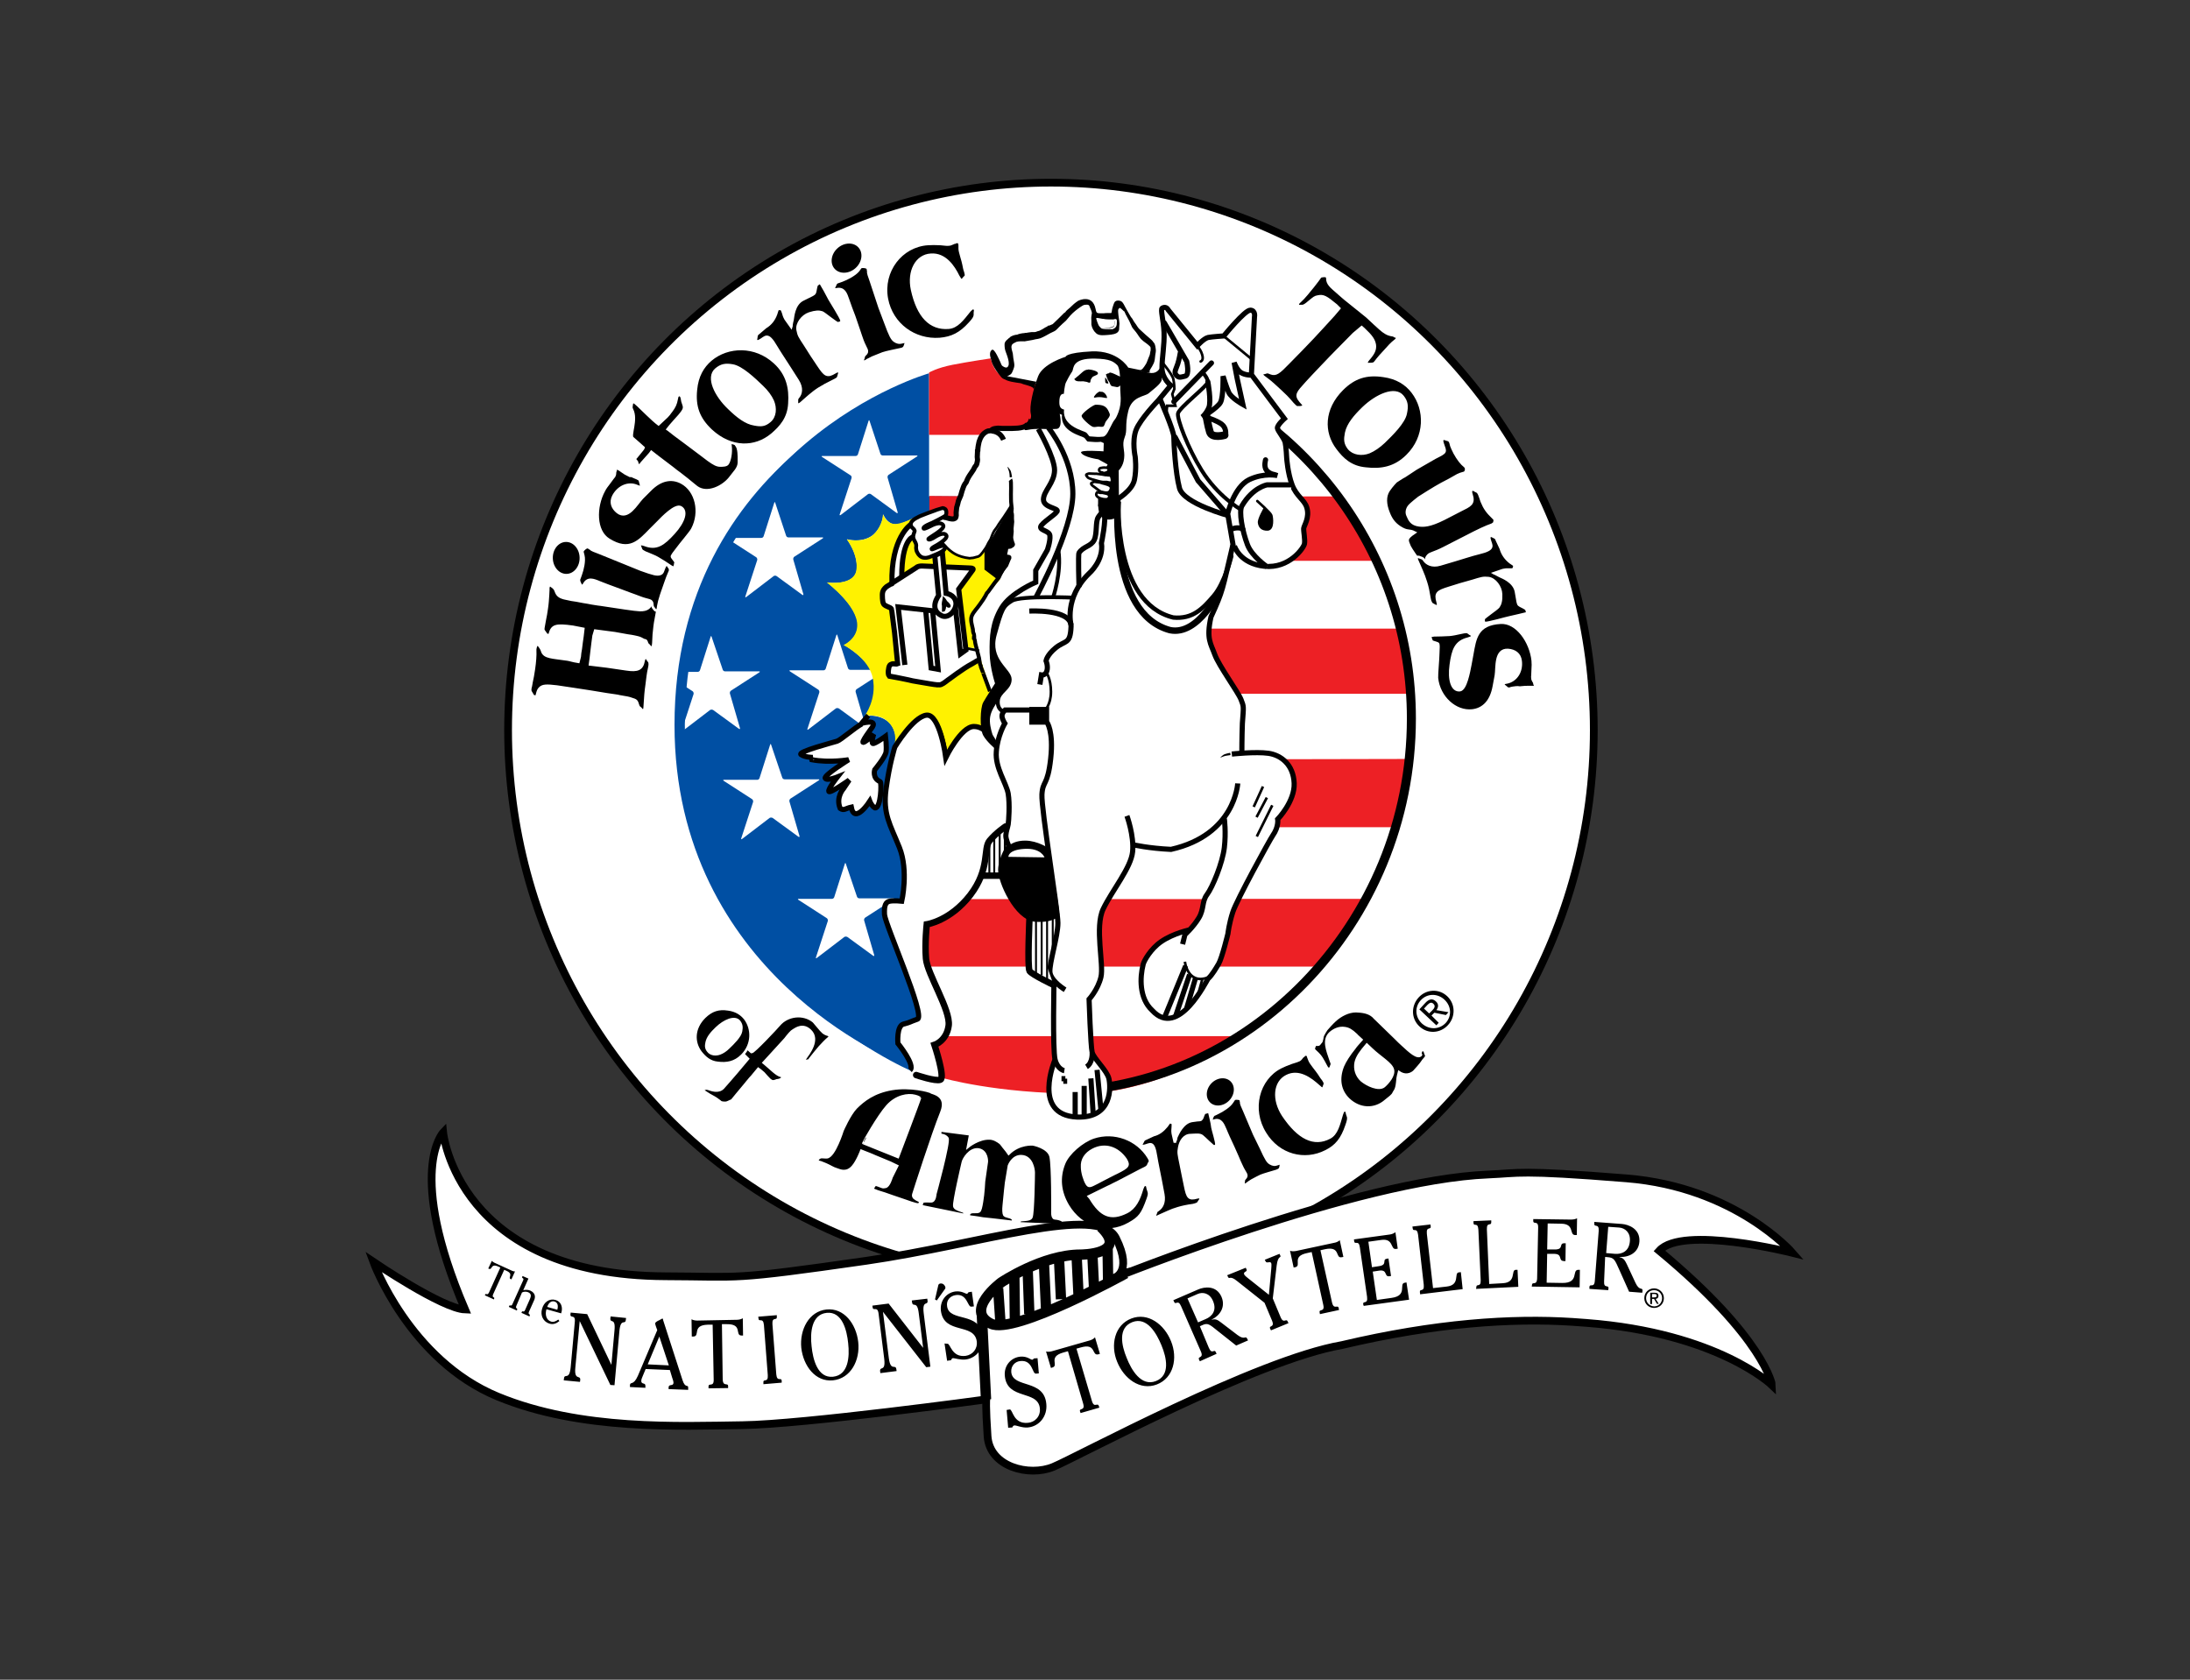 <?xml version="1.0" encoding="UTF-8"?> <svg xmlns="http://www.w3.org/2000/svg" xmlns:xlink="http://www.w3.org/1999/xlink" version="1.0" id="layer" x="0px" y="0px" viewBox="0 0 850 652" style="enable-background:new 0 0 850 652;" xml:space="preserve"><rect x="0" y="0" width="850" height="652" fill="#333333" stroke="none"/> <style type="text/css"> .st0{fill:#F0EA3D;} .st1{fill:#FFD478;} .st2{fill:none;stroke:#000000;stroke-width:1.003;stroke-linecap:round;} .st3{fill:#FFFFFF;} .st4{fill:none;stroke:#000000;stroke-width:3.003;} .st5{fill:none;stroke:#000000;stroke-width:1.003;} .st6{fill:#004FA3;} .st7{fill:none;stroke:#FFFFFF;stroke-width:1.003;} .st8{fill:none;stroke:#FFFFFF;stroke-width:1.003;stroke-miterlimit:4;} .st9{fill:none;stroke:#FFFFFF;stroke-width:1.003;stroke-miterlimit:4;} .st10{fill:none;stroke:#000000;stroke-width:4.006;} .st11{fill:#ED2025;} .st12{fill:none;stroke:#004FA3;stroke-width:4.006;stroke-linecap:round;} .st13{fill:none;stroke:#000000;stroke-width:3.501;} .st14{fill:none;stroke:#000000;stroke-width:2.304;} .st15{fill:#FFF200;} .st16{fill:none;stroke:#000000;stroke-width:1.999;} .st17{fill:none;stroke:#D43D2A;stroke-width:1.999;} .st18{fill:none;stroke:#000000;stroke-width:2.504;} .st19{fill:none;stroke:#000000;stroke-width:1.702;stroke-linecap:round;} .st20{fill:none;stroke:#000000;stroke-width:1.999;stroke-linecap:round;} .st21{fill:none;stroke:#000000;stroke-width:1.501;stroke-linecap:round;} .st22{fill:none;stroke:#000000;stroke-width:3.003;stroke-linecap:round;} .st23{fill:#D43D2A;} .st24{fill:none;stroke:#000000;stroke-width:1.501;} .st25{fill:none;stroke:#000000;stroke-width:2.504;stroke-linecap:round;} .st26{fill:none;stroke:#000000;stroke-width:0.747;} .st27{fill:none;stroke:#00AB4E;stroke-width:1.003;} </style> <path class="st1" d="M400.1,375.2l0.1-19.1l-7.8-7.1H375c0,0-1.7,3.7-6.4,6.4c-4.8,2.7-9.4,3.3-9.4,3.3v9l0.3,7.6L400.1,375.2 L400.1,375.2z"></path> <polyline class="st2" points="348.9,258.2 345.3,258.2 345.4,262 362.8,264.7 379.2,254.2 379.1,250.6 375.2,250.6 "></polyline> <path class="st3" d="M407.9,495.9c116.4,0,210.7-95.2,210.7-212.5S524.3,70.8,407.9,70.8S197.2,166,197.2,283.4 S291.5,495.9,407.9,495.9"></path> <ellipse class="st4" cx="407.9" cy="283.4" rx="210.7" ry="212.5"></ellipse> <path class="st6" d="M337.9,258.8c-0.5-0.6-6.3-6.4-10.3-8.4c0,0,5-2,5.4-7.6c-0.1-5.7-6.1-11.9-11.9-16.7c0,0,10.9,1.7,11.5-5.4 c0-2.4-0.3-6.4-3.9-11.4c0,0,5.2,1.7,9.7-1.3c1.9-1.3,4.2-4.6,4.4-8.4c0,0,0.5,1.7,2.4,3.2c1.8,1.3,4.5,0.7,5.8-0.1 c1.4-0.4,2.6-1.1,3.4-1.5l4.1-1.6l2.4-0.9l5.3-1.6l3.8,3.4c0,0,0.4-2.6,0.7-2.6c0.3,0,0.4-2.5,0.5-2.6c-0.3,0.4,0.6-2.6,0.6-2.6 s-8.2-0.1-11.2,0v-47.8c0,0-94.8,26.7-97.5,136.6c0,96.1,90.8,134.3,90.8,134.3s0.3-2.4-1-4.8c-1.1-1.3-2.8-4.3-3.5-5.2 c-0.7-0.9-0.8-4.4,0-6.3c0.9-1.9,2.1-2.3,5.9-3.3c0,0,1.2-0.4,1.4-0.9c0.2-0.4,0-1.3-0.1-2.7c-0.1-1.3-0.7-3.2-1.6-5.8 c-0.9-2.7-2.1-6.3-3.8-11c0,0-0.7-2.3-1.8-4.7c-1.1-2.4-2.3-5.3-3.5-8.5c-1.1-3.2-2.3-6.8-2.4-9.2c-0.1-2.4,1.6-3.2,1.6-3.2l0.8-0.3 l1.3-0.1c0,0,1.1,0.2,1.6,0.1s1.1,0.1,1.4,0.1l0.6-3.4l0.4-7.3c0,0-0.9-6-1.7-9.1c-0.8-3.1-5.1-12.5-5.2-14 c-0.1-1.4-0.3-3.2-0.4-5.5l3.8-24c0,0-0.1-4.7-3.6-7c-2.9-2.1-6.6-1.9-6.6-1.9l-2.6,3.1c0,0,2.7-0.8,4-0.4c1.3,0.5,0,2.1,0,2.1 s-4.8,6.4-3.1,5.6c1.6-0.8,3.8-3.1,3.8-3.1s-1.1,3.4-0.3,3.6c0.8,0.2,4.9-2.8,4.9-2.8s0.5,4.1,0.2,6.1s-4.4,6.9-4.4,6.9 s-1,3.3,2.1,4.6c0.7,0.3,0.3,10.5-2,10.2c-1.3-0.7-2-2.6-2-2.6s-5.9,9.2-7.2,2.3c-2.3,0.5-2.8,1.5-4.3,0.5c-1.8-4.4,1.3-7.7,1.3-7.7 l2.2-3.3c0,0-7.5,5.3-7.9,4.4s3.3-5.6,3.3-5.6s-4,1.6-4.7,0.5s9.1-7.2,9.1-7.2s-7.3,1.4-14.3,0c-0.2-0.8,0.4-0.9,0.4-0.9 s-3.1,0-4.6-1.1s12.5-4.7,14-5.2s6.8-5.2,9.6-6.7c2.8-1.6,5.3-2.7,4.4-3c-0.9-0.2-3.5,0.1-3.5,0.1s2.8-4.3,3.9-7.9 C340,267.6,337.9,258.8,337.9,258.8"></path> <path d="M554.7,393.4l-2-1.9l1.3-1.4c0.7-0.7,1.5-1.3,2.3-0.5c1,0.9,0.4,1.8-0.4,2.6L554.7,393.4z M555.6,394.2l1.1-1.1l4.5,0.9 l1-1.1l-4.7-0.8c0.8-1.1,1-2.3-0.2-3.4c-1.3-1.2-2.6-1-4.1,0.6l-2.3,2.5l6.6,6.2l0.9-1L555.6,394.2z M562,397.9 c2.9-3.1,3-8.1-0.3-11.2s-8.2-2.7-11.1,0.5c-2.9,3.2-3,8.1,0.3,11.2C554.2,401.5,559.1,401.1,562,397.9 M551.9,397.3 c-2.7-2.5-2.9-6.5-0.4-9.1c2.4-2.6,6.4-2.7,9.1-0.2c2.8,2.6,2.9,6.5,0.5,9.1C558.6,399.7,554.7,399.8,551.9,397.3"></path> <path d="M230.4,246.8c-0.2,1.7-0.5,3.5-0.7,5.5c-0.3,2.6-0.2,1.7-0.4,3.4l-0.3,2.2l6.6,0.8l7.5,1.1c4.5,0.7,6.1-0.1,6.7-3.3 c0.2-0.9,0.5-1.3,0.9-1.2c0.2,0,0.4,0.2,0.5,0.4l0.4,0.6l0.4,0.5c0.2,0.4,0.2,0.7,0.2,1.2c0,0.3-0.1,0.8-0.2,1.3 c-0.5,2.1-0.7,4.3-1,6.6c-0.4,2.7-0.5,4.4-0.7,7.6c0,0.5-0.1,1.1-0.1,1.4c-0.1,0.6-0.3,0.9-0.8,0.8c-0.1,0-0.3-0.1-0.4-0.2l-0.4-0.5 l-0.5-0.4c-0.3-0.3-0.4-0.6-0.6-1.2c-0.4-1.5-0.8-1.6-2.4-2.1c-0.7-0.3-2.1-0.6-4.7-1c-0.6-0.2-1.8-0.3-5-0.8 c-3.6-0.6-4.8-0.8-6.1-1c-2.8-0.4-10.8-1.7-13.2-2c-4.1-0.5-5.5-0.4-6.5,0.6c-0.6,0.6-0.8,1-1.2,2.7c-0.2,0.8-0.6,0.6-1.1,0.5 c-0.2,0-0.4-0.1-0.5-0.3l-0.4-0.7l-0.3-0.5c-0.3-0.4-0.4-0.9-0.3-1.5c0-0.2,0.1-0.6,0.2-0.9l0.3-1.7c0.3-1.3,0.6-2.9,0.9-5 c0.4-2.7,0.6-5.4,0.5-7.2c0-0.4,0-0.7,0.1-1c0.1-0.5,0.4-1.4,0.7-1.3c0.1,0,0.3,0,0.5,0.2s0.4,0.3,0.5,0.5c0.1,0.1,0.5,0.8,0.5,0.8 s0.4,0.7,0.5,1.2c0.9,2.3,3.6,2.2,9.8,3.1c1.2,0.2,1.7,0.5,4.2,0.9l0.5-2c0.2-1.8,0-0.8,0.4-3l0.3-2.4c0.3-2.2,0.4-2.6,0.7-5.4 l-4.1-0.8c-6.6-0.9-8-0.5-8.9,2.8c-0.4,1.2-0.6,0.4-1,0.3c-0.2,0-0.4-0.1-0.5-0.3l-0.4-0.6l-0.3-0.4c-0.4-0.5-0.4-0.8-0.3-1.5 c0.1-0.4,0.3-1.6,0.5-2.8c0.3-1.4,0.6-3.1,0.8-4.6c0.3-2,0.4-3.7,0.5-5.3l0.1-2c0-0.3,0-0.6,0-0.7c0.1-0.7,0.4-1.1,0.8-1 c0.1,0,0.2,0.1,0.4,0.2l0.5,0.4l0.3,0.2c0.3,0.3,0.6,0.6,0.8,1.1l0.2,0.5c0.5,1.4,1.3,2.1,3.2,2.6c0.5,0.1,1,0.2,2.8,0.6 c1.3,0.2,2.3,0.3,4.6,0.8c1.1,0.2,2.1,0.3,3.4,0.6c2.4,0.4,2.6,0.4,3.4,0.5l9.3,1.4c2.7,0.4,5.1,0.7,5.8,0.7c2.9,0.1,4.4-1,4.8-3.7 c0.2-0.9,0.5-1.3,0.9-1.2c0.2,0,0.4,0.1,0.6,0.3l0.3,0.5l0.4,0.5c0.3,0.4,0.4,0.7,0.3,1.4c0,0.3-0.2,0.8-0.4,2.2 c-0.4,2.4-0.9,4.6-1.1,6.4c-0.3,2.2-0.4,3.9-0.5,6.4c0,0.3-0.1,0.7-0.1,0.9c-0.1,0.6-0.3,0.9-0.8,0.8c-0.1,0-0.3-0.1-0.4-0.2 l-0.4-0.5l-0.4-0.4c-0.3-0.2-0.4-0.5-0.5-0.9c-0.4-1.1-0.7-0.5-1.4-1c-0.5-0.3-1.3-0.7-2.2-0.9c-0.5-0.1-1.5-0.4-3.8-0.7 c-1.7-0.3-3.4-0.6-5-0.9l-7.6-1L230.4,246.8z"></path> <path class="st7" d="M230.4,246.8c-0.2,1.7-0.5,3.5-0.7,5.5c-0.3,2.6-0.2,1.7-0.4,3.4l-0.3,2.2l6.6,0.8l7.5,1.1 c4.5,0.7,6.1-0.1,6.7-3.3c0.2-0.9,0.5-1.3,0.9-1.2c0.2,0,0.4,0.2,0.5,0.4l0.4,0.6l0.4,0.5c0.2,0.4,0.2,0.7,0.2,1.2 c0,0.3-0.1,0.8-0.2,1.3c-0.5,2.1-0.7,4.3-1,6.6c-0.4,2.7-0.5,4.4-0.7,7.6c0,0.5-0.1,1.1-0.1,1.4c-0.1,0.6-0.3,0.9-0.8,0.8 c-0.1,0-0.3-0.1-0.4-0.2l-0.4-0.5l-0.5-0.4c-0.3-0.3-0.4-0.6-0.6-1.2c-0.4-1.5-0.8-1.6-2.4-2.1c-0.7-0.3-2.1-0.6-4.7-1 c-0.6-0.2-1.8-0.3-5-0.8c-3.6-0.6-4.8-0.8-6.1-1c-2.8-0.4-10.8-1.7-13.2-2c-4.1-0.5-5.5-0.4-6.5,0.6c-0.6,0.6-0.8,1-1.2,2.7 c-0.2,0.8-0.6,0.6-1.1,0.5c-0.2,0-0.4-0.1-0.5-0.3l-0.4-0.7l-0.3-0.5c-0.3-0.4-0.4-0.9-0.3-1.5c0-0.2,0.1-0.6,0.2-0.9l0.3-1.7 c0.3-1.3,0.6-2.9,0.9-5c0.4-2.7,0.6-5.4,0.5-7.2c0-0.4,0-0.7,0.1-1c0.1-0.5,0.4-1.4,0.7-1.3c0.1,0,0.3,0,0.5,0.2s0.4,0.3,0.5,0.5 c0.1,0.1,0.5,0.8,0.5,0.8s0.4,0.7,0.5,1.2c0.9,2.3,3.6,2.2,9.8,3.1c1.2,0.2,1.7,0.5,4.2,0.9l0.5-2c0.2-1.8,0-0.8,0.4-3l0.3-2.4 c0.3-2.2,0.4-2.6,0.7-5.4l-4.1-0.8c-6.6-0.9-8-0.5-8.9,2.8c-0.4,1.2-0.6,0.4-1,0.3c-0.2,0-0.4-0.1-0.5-0.3l-0.4-0.6l-0.3-0.4 c-0.4-0.5-0.4-0.8-0.3-1.5c0.1-0.4,0.3-1.6,0.5-2.8c0.3-1.4,0.6-3.1,0.8-4.6c0.3-2,0.4-3.7,0.5-5.3l0.1-2c0-0.3,0-0.6,0-0.7 c0.1-0.7,0.4-1.1,0.8-1c0.1,0,0.2,0.1,0.4,0.2l0.5,0.4l0.3,0.2c0.3,0.3,0.6,0.6,0.8,1.1l0.2,0.5c0.5,1.4,1.3,2.1,3.2,2.6 c0.5,0.1,1,0.2,2.8,0.6c1.3,0.2,2.3,0.3,4.6,0.8c1.1,0.2,2.1,0.3,3.4,0.6c2.4,0.4,2.6,0.4,3.4,0.5l9.3,1.4c2.7,0.4,5.1,0.7,5.8,0.7 c2.9,0.1,4.4-1,4.8-3.7c0.2-0.9,0.5-1.3,0.9-1.2c0.2,0,0.4,0.1,0.6,0.3l0.3,0.5l0.4,0.5c0.3,0.4,0.4,0.7,0.3,1.4 c0,0.3-0.2,0.8-0.4,2.2c-0.4,2.4-0.9,4.6-1.1,6.4c-0.3,2.2-0.4,3.9-0.5,6.4c0,0.3-0.1,0.7-0.1,0.9c-0.1,0.6-0.3,0.9-0.8,0.8 c-0.1,0-0.3-0.1-0.4-0.2l-0.4-0.5l-0.4-0.4c-0.3-0.2-0.4-0.5-0.5-0.9c-0.4-1.1-0.7-0.5-1.4-1c-0.5-0.3-1.3-0.7-2.2-0.9 c-0.5-0.1-1.5-0.4-3.8-0.7c-1.7-0.3-3.4-0.6-5-0.9l-7.6-1L230.4,246.8z"></path> <path d="M246.5,185.3c0.5,0.2,1,0.4,1.1,0.5c0.5,0.2,0.7,0.5,0.8,0.8l0.2,0.8l0.2,0.7c0.1,0.2,0.1,0.4,0,0.6c-0.2,0.4-0.6,0.4-1.5,0 c-3.3-1.5-7.2,0.1-9.2,3.8c-1.3,2.5-0.4,4.7,1.6,6.3c4,3.1,7.3-3.2,9.5-5.5l3.1-3.1c3.9-4,8.2-5,12.2-2.9c5.8,3.1,7.7,11.5,4.2,18.1 c-0.6,1.2-4.8,6.1-5.7,7.4l-1.6,2.1c-0.3,0.4-0.4,0.7-0.6,1c-0.2,0.4,1.4,1.8,1.4,2.4c0,0.2,0,0.3-0.1,0.5c0,0.4-0.1,0.3-0.1,0.6 c0,0.2-0.2,0.4-0.2,0.6c-0.2,0.3-0.5,0.4-0.9,0.2c-0.1-0.1-0.3-0.2-0.5-0.3c-1.1-0.8-4.1-2.7-5.2-3.3c-1-0.6-2.4-1.1-4-1.8 c-0.9-0.3-1.3-0.6-1.5-0.7c-0.7-0.4-0.8-0.5-1.1-1.4c0-0.1-0.1-0.3-0.1-0.3c-0.3-0.6-0.3-0.7-0.2-0.9c0.2-0.4,0.7-0.4,1.9,0 c4.6,1.8,7.3-0.2,11.3-4.6c4-4.4,5.3-8.6,2.7-10c-2.1-1.1-6.9,3.8-9.1,6.1l-2.7,2.7c-4.3,4.4-8.1,8.8-16.1,3.8 c-5.4-3.3-5.4-12.7-1.9-19.1c0.5-1,1.2-1.9,1.9-2.8l1.4-1.9c0.3-0.3,0.5-0.7,0.7-0.9c0.2-0.4,0.3-0.7,0.3-1.3c0-0.2,0-0.3,0-0.3 l0.2-0.5v-0.3c0-0.1,0-0.2,0.1-0.3c0.2-0.3,0.6-0.3,1-0.1c0.1,0.1,0.3,0.2,0.4,0.2l1.3,0.9c0.7,0.5,1.1,0.8,2.8,1.6 C244.9,184.5,245.8,185,246.5,185.3"></path> <path class="st7" d="M246.5,185.3c0.5,0.2,1,0.4,1.1,0.5c0.5,0.2,0.7,0.5,0.8,0.8l0.2,0.8l0.2,0.7c0.1,0.2,0.1,0.4,0,0.6 c-0.2,0.4-0.6,0.4-1.5,0c-3.3-1.5-7.2,0.1-9.2,3.8c-1.3,2.5-0.4,4.7,1.6,6.3c4,3.1,7.3-3.2,9.5-5.5l3.1-3.1c3.9-4,8.2-5,12.2-2.9 c5.8,3.1,7.7,11.5,4.2,18.1c-0.6,1.2-4.8,6.1-5.7,7.4l-1.6,2.1c-0.3,0.4-0.4,0.7-0.6,1c-0.2,0.4,1.4,1.8,1.4,2.4 c0,0.2,0,0.3-0.1,0.5c0,0.4-0.1,0.3-0.1,0.6c0,0.2-0.2,0.4-0.2,0.6c-0.2,0.3-0.5,0.4-0.9,0.2c-0.1-0.1-0.3-0.2-0.5-0.3 c-1.1-0.8-4.1-2.7-5.2-3.3c-1-0.6-2.4-1.1-4-1.8c-0.9-0.3-1.3-0.6-1.5-0.7c-0.7-0.4-0.8-0.5-1.1-1.4c0-0.1-0.1-0.3-0.1-0.3 c-0.3-0.6-0.3-0.7-0.2-0.9c0.2-0.4,0.7-0.4,1.9,0c4.6,1.8,7.3-0.2,11.3-4.6c4-4.4,5.3-8.6,2.7-10c-2.1-1.1-6.9,3.8-9.1,6.1l-2.7,2.7 c-4.3,4.4-8.1,8.8-16.1,3.8c-5.4-3.3-5.4-12.7-1.9-19.1c0.5-1,1.2-1.9,1.9-2.8l1.4-1.9c0.3-0.3,0.5-0.7,0.7-0.9 c0.2-0.4,0.3-0.7,0.3-1.3c0-0.2,0-0.3,0-0.3l0.2-0.5v-0.3c0-0.1,0-0.2,0.1-0.3c0.2-0.3,0.6-0.3,1-0.1c0.1,0.1,0.3,0.2,0.4,0.2 l1.3,0.9c0.7,0.5,1.1,0.8,2.8,1.6C244.9,184.5,245.8,185,246.5,185.3z"></path> <path d="M259.6,160.8c0.3-0.5,0.7-0.9,0.9-1.2c1.3-1.7,1.8-2.9,2.1-4.6c0.2-0.8,0.2-1.1,0.4-1.3c0.3-0.4,0.7-0.5,1.1-0.2 c0.3,0.2,0.5,0.6,0.6,1.2l0.2,1.1l0.5,1.5c0.3,1,0.1,1.6-0.6,2.6c0,0-0.5,0.7-1.1,1.4c-0.1,0.1-3.8,4.2-4.6,5.3l0.3,0.2 c2,1.6,2.8,2.2,6.2,4.7l6,4.5l3.3,2.5c2.2,1.6,3.4,2.2,4.6,2.2c1,0,2.4,0,2.9-0.7c0.8-1.1,1.5-4.2,1.1-7.1c-0.1-0.9-0.1-1.4,0.1-1.7 c0.2-0.3,0.7-0.4,1-0.1c0.1,0.1,0.3,0.3,0.4,0.5c0.2,0.3,0.4,0.6,0.5,0.8c0.9,1.2,0.9,1.5,1.1,2.5c0.2,1,0.1,1.7,0.2,2.4 c0,0.8,0,2.2,0,2.2c0,2.3-2,4-3.2,5.7c-2.8,3.8-9.1,6.9-13.2,3.9c-0.7-0.5-0.8-0.7-2.1-1.7c-1.2-1-2.2-1.8-4.4-3.5 c-1-0.7-2-1.5-3-2.3l-5.8-4.4l-2.3-1.8c-0.3,0.4-0.5,0.7-0.5,0.7l-3.3,3.7c-0.1,0.1-0.2,0.3-0.2,0.3c-0.4,0.5-0.7,0.6-1.1,0.4 c-0.2-0.1-0.3-0.3-0.3-0.4l-0.2-0.8l-0.8-1c-0.1-0.3,3.3-4,3.4-4.5c0,0-3.1-2.8-4.3-3.8s1.8-7.1-0.2-11c-0.3-0.7-0.3-0.7-0.2-1.5 l0.1-0.7c0.1-0.2,0.1-0.4,0.2-0.5c0.2-0.3,0.6-0.3,1,0c0.1,0.1,0.3,0.2,0.4,0.3l0.9,0.8c1,0.9,5.6,5.6,7.9,7.3l3.2-3L259.6,160.8z"></path> <path class="st7" d="M259.6,160.8c0.3-0.5,0.7-0.9,0.9-1.2c1.3-1.7,1.8-2.9,2.1-4.6c0.2-0.8,0.2-1.1,0.4-1.3 c0.3-0.4,0.7-0.5,1.1-0.2c0.3,0.2,0.5,0.6,0.6,1.2l0.2,1.1l0.5,1.5c0.3,1,0.1,1.6-0.6,2.6c0,0-0.5,0.7-1.1,1.4 c-0.1,0.1-3.8,4.2-4.6,5.3l0.3,0.2c2,1.6,2.8,2.2,6.2,4.7l6,4.5l3.3,2.5c2.2,1.6,3.4,2.2,4.6,2.2c1,0,2.4,0,2.9-0.7 c0.8-1.1,1.5-4.2,1.1-7.1c-0.1-0.9-0.1-1.4,0.1-1.7c0.2-0.3,0.7-0.4,1-0.1c0.1,0.1,0.3,0.3,0.4,0.5c0.2,0.3,0.4,0.6,0.5,0.8 c0.9,1.2,0.9,1.5,1.1,2.5c0.2,1,0.1,1.7,0.2,2.4c0,0.8,0,2.2,0,2.2c0,2.3-2,4-3.2,5.7c-2.8,3.8-9.1,6.9-13.2,3.9 c-0.7-0.5-0.8-0.7-2.1-1.7c-1.2-1-2.2-1.8-4.4-3.5c-1-0.7-2-1.5-3-2.3l-5.8-4.4l-2.3-1.8c-0.3,0.4-0.5,0.7-0.5,0.7l-3.3,3.7 c-0.1,0.1-0.2,0.3-0.2,0.3c-0.4,0.5-0.7,0.6-1.1,0.4c-0.2-0.1-0.3-0.3-0.3-0.4l-0.2-0.8l-0.8-1c-0.1-0.3,3.3-4,3.4-4.5 c0,0-3.1-2.8-4.3-3.8s1.8-7.1-0.2-11c-0.3-0.7-0.3-0.7-0.2-1.5l0.1-0.7c0.1-0.2,0.1-0.4,0.2-0.5c0.2-0.3,0.6-0.3,1,0 c0.1,0.1,0.3,0.2,0.4,0.3l0.9,0.8c1,0.9,5.6,5.6,7.9,7.3l3.2-3L259.6,160.8z"></path> <path d="M300.7,140.7c-7.6-7-18.2-6.6-24.8-1.1c-3.2,2.7-5.3,6.4-5.8,11.6c-0.7,6.6,1,11.3,5.9,15.9c7.8,7.2,17.1,7,23.6,1.6 c3.4-2.9,6.5-6.3,6.8-12.1C306.8,150.7,305.7,145.3,300.7,140.7 M295.8,150.1c1.8,1.7,3.3,3.7,4.1,5.5c1.2,2.8,1,6.1-1.2,7.9 c-1.9,1.6-3.3,1.7-5.9,1.2c-3.3-0.5-6.5-3-9.8-6.2c-5.2-4.9-8.7-12-5.1-15.1c2-1.7,3.7-2,6.5-1.5C287.8,142.5,292.6,147,295.8,150.1 "></path> <path class="st7" d="M300.7,140.7c-7.6-7-18.2-6.6-24.8-1.1c-3.2,2.7-5.3,6.4-5.8,11.6c-0.7,6.6,1,11.3,5.9,15.9 c7.8,7.2,17.1,7,23.6,1.6c3.4-2.9,6.5-6.3,6.8-12.1C306.8,150.7,305.7,145.3,300.7,140.7z M295.8,150.1c1.8,1.7,3.3,3.7,4.1,5.5 c1.2,2.8,1,6.1-1.2,7.9c-1.9,1.6-3.3,1.7-5.9,1.2c-3.3-0.5-6.5-3-9.8-6.2c-5.2-4.9-8.7-12-5.1-15.1c2-1.7,3.7-2,6.5-1.5 C287.8,142.5,292.6,147,295.8,150.1z"></path> <path d="M307.2,126c0.1-0.6,0.2-1.2,0.4-1.9c0.2-0.9,0.4-6,4-7.8c3.6-1.8,4.3-2,4.6-2.6c0.4-0.8,0.4-2.9,1-3.3 c1.4-0.9,1.1-0.9,1.6,0c0.4,0.6,2.2,3.8,3.2,5.8c0.3,0.6,4.6,7.3,4.6,8.2c0.1,1.1-0.8,0.8-1.3,1.1c-0.4,0.3-5.4-3.9-6.2-4.2 c-1.2-0.4-2.5-0.4-5,0.4c-2.7,0.9-5,4-4.5,6.4c0.4,2.1,0.7,2.5,2.8,5.7l2.6,4.1l2.6,3.9c2.6,3.9,3.4,4.6,6.5,2.7 c0.8-0.5,1.4-0.6,1.6-0.2c0.1,0.2,0.1,0.4,0.1,0.6l-0.2,0.7l-0.2,0.7c-0.1,0.4-0.4,0.7-0.8,0.9c-0.2,0.1-0.6,0.4-1.1,0.6 c-2.3,1.1-4.1,2.1-5.7,3.1c-1.4,0.9-2.5,1.8-3.7,2.8l-3.2,2.8c-0.1,0.1-0.2,0.2-0.4,0.3c-0.5,0.3-0.8,0.3-1.1,0 c-0.1-0.1-0.1-0.3-0.1-0.4v-0.5v-0.6c0-0.3,0.1-0.7,0.3-0.9l0.3-0.4c0.9-1.1,1.6-3.3-0.3-6.3l-3-4.7c-2.1-3.3-4-6.1-5.3-8.3 c-3.5-6.1-4.2-3.6-6.4-2.5c-0.7,0.4-1.1,0.4-1.4,0c-0.1-0.2-0.1-0.3-0.1-0.5l0.1-0.6l0.1-0.7c0.1-0.4,0.3-0.8,0.8-1.1l2.7-2.3 c2-1.2,3.3-2.9,4.1-5.1c0.2-0.5,0.5-1.8,0.7-1.9c0.1-0.1,0.2-0.1,0.6-0.1h0.5c0.2,0,0.4,0.1,0.5,0.4c0.1,0.2,0.2,0.3,0.5,1.2 c0.3,0.9,0.2,1,0.9,2.3l2.2,3.1C307.3,126.3,307.1,126.2,307.2,126"></path> <path class="st7" d="M307.2,126c0.1-0.6,0.2-1.2,0.4-1.9c0.2-0.9,0.4-6,4-7.8c3.6-1.8,4.3-2,4.6-2.6c0.4-0.8,0.4-2.9,1-3.3 c1.4-0.9,1.1-0.9,1.6,0c0.4,0.6,2.2,3.8,3.2,5.8c0.3,0.6,4.6,7.3,4.6,8.2c0.1,1.1-0.8,0.8-1.3,1.1c-0.4,0.3-5.4-3.9-6.2-4.2 c-1.2-0.4-2.5-0.4-5,0.4c-2.7,0.9-5,4-4.5,6.4c0.4,2.1,0.7,2.5,2.8,5.7l2.6,4.1l2.6,3.9c2.6,3.9,3.4,4.6,6.5,2.7 c0.8-0.5,1.4-0.6,1.6-0.2c0.1,0.2,0.1,0.4,0.1,0.6l-0.2,0.7l-0.2,0.7c-0.1,0.4-0.4,0.7-0.8,0.9c-0.2,0.1-0.6,0.4-1.1,0.6 c-2.3,1.1-4.1,2.1-5.7,3.1c-1.4,0.9-2.5,1.8-3.7,2.8l-3.2,2.8c-0.1,0.1-0.2,0.2-0.4,0.3c-0.5,0.3-0.8,0.3-1.1,0 c-0.1-0.1-0.1-0.3-0.1-0.4v-0.5v-0.6c0-0.3,0.1-0.7,0.3-0.9l0.3-0.4c0.9-1.1,1.6-3.3-0.3-6.3l-3-4.7c-2.1-3.3-4-6.1-5.3-8.3 c-3.5-6.1-4.2-3.6-6.4-2.5c-0.7,0.4-1.1,0.4-1.4,0c-0.1-0.2-0.1-0.3-0.1-0.5l0.1-0.6l0.1-0.7c0.1-0.4,0.3-0.8,0.8-1.1l2.7-2.3 c2-1.2,3.3-2.9,4.1-5.1c0.2-0.5,0.5-1.8,0.7-1.9c0.1-0.1,0.2-0.1,0.6-0.1h0.5c0.2,0,0.4,0.1,0.5,0.4c0.1,0.2,0.2,0.3,0.5,1.2 c0.3,0.9,0.2,1,0.9,2.3l2.2,3.1C307.3,126.3,307.1,126.2,307.2,126z"></path> <path d="M368.1,127.2c3.3-0.2,5.5-3.2,8.2-6.6c0.6-0.6,0.9-0.9,1.3-1c0.4,0,0.8,0.3,0.9,0.6c0,0.1,0,0.2,0,0.3l-0.1,0.9v0.9 c-0.1,0.9-0.6,1.7-2,3.2c-3.6,4-6.9,5.7-11.7,6.1c-9.7,0.7-18.6-5.6-20.5-15.6c-2-10.8,5.6-20.6,15.9-21.3c1.4-0.1,3.1-0.1,4.9,0 c1.9,0.2,2.7,0.3,3.3,0.2c0.5,0,0.8-0.2,1.1-0.3l0.5-0.2c0.1-0.1,0.2-0.1,0.4-0.2c0.2,0,0.4,0,0.4-0.1l0.5-0.2c0.1,0,0.2,0,0.3,0 c0.4,0,0.8,0.2,0.9,0.6c0,0.3,0.1,0.5,0.1,0.7v1.4c0,1.1,1.3,4.8,1.5,6.1c0.2,0.9,0.3,1.8,0.7,2.8c0.1,0.3,0.1,0.7,0.2,0.9 c0.1,0.5,0,0.9-0.3,1.1l-0.4,0.4l-0.4,0.5c-0.1,0.1-0.3,0.3-0.5,0.3c-0.4,0-0.7-0.2-0.9-0.7l-0.5-0.8c-1.8-3.7-5.1-8.7-10.6-8.3 c-5.6,0.3-8.8,6.4-7.3,13.5C356.3,122.9,361.1,127.7,368.1,127.2"></path> <path class="st7" d="M368.1,127.2c3.3-0.2,5.5-3.2,8.2-6.6c0.6-0.6,0.9-0.9,1.3-1c0.4,0,0.8,0.3,0.9,0.6c0,0.1,0,0.2,0,0.3l-0.1,0.9 v0.9c-0.1,0.9-0.6,1.7-2,3.2c-3.6,4-6.9,5.7-11.7,6.1c-9.7,0.7-18.6-5.6-20.5-15.6c-2-10.8,5.6-20.6,15.9-21.3 c1.4-0.1,3.1-0.1,4.9,0c1.9,0.2,2.7,0.3,3.3,0.2c0.5,0,0.8-0.2,1.1-0.3l0.5-0.2c0.1-0.1,0.2-0.1,0.4-0.2c0.2,0,0.4,0,0.4-0.1 l0.5-0.2c0.1,0,0.2,0,0.3,0c0.4,0,0.8,0.2,0.9,0.6c0,0.3,0.1,0.5,0.1,0.7v1.4c0,1.1,1.3,4.8,1.5,6.1c0.2,0.9,0.3,1.8,0.7,2.8 c0.1,0.3,0.1,0.7,0.2,0.9c0.1,0.5,0,0.9-0.3,1.1l-0.4,0.4l-0.4,0.5c-0.1,0.1-0.3,0.3-0.5,0.3c-0.4,0-0.7-0.2-0.9-0.7l-0.5-0.8 c-1.8-3.7-5.1-8.7-10.6-8.3c-5.6,0.3-8.8,6.4-7.3,13.5C356.3,122.9,361.1,127.7,368.1,127.2z"></path> <path d="M525.4,129.6l-6.6,6.7c-1.5,1.5-3.3,3.4-5.4,5.6c-2.7,2.8-5.3,5.6-6.3,6.7c-3.5,3.9-4.4,4.7-2.3,7.2l0.8,0.9 c0.4,0.4,0.4,0.8,0.1,1.1c-0.2,0.2-0.4,0.2-1,0.3c-0.2,0-0.3,0.1-0.5,0c-0.7,0.1-1.1,0-1.6-0.5c-0.2-0.2-0.6-0.6-0.9-0.9 c-2.2-2.6-2.9-3.2-4.7-4.9c-1.7-1.6-4.1-3.8-5.4-4.7l-1.2-0.9c0,0-0.1-0.1-0.2-0.2c-0.4-0.4-0.5-0.7-0.2-1c0.1-0.1,0.3-0.2,0.4-0.2 l0.5-0.1l0.6-0.2c0.4-0.1,0.7-0.1,1.1,0.1l0.8,0.3c1.8,0.7,3.1-0.4,6.4-3.8l5.2-5.3c1.4-1.5,3-3.1,4.6-4.8c2.5-2.7,5.2-5.6,8-8.7 l2.2-2.6l-1.2-1.2c-4-3.3-5-3.8-7-3.4c-1.3,0.2-1.5,0.5-3.6,2.2c-0.8,0.7-1.8,1.5-2.5,1.5c-0.3,0-0.5,0-0.7,0 c-0.6,0.1-0.7,0-0.9-0.2c-0.3-0.2-0.3-0.7,0.1-1.1c0.1-0.1,0.2-0.3,0.4-0.4c1.8-1.6,3.8-4.2,5.2-5.9c0.7-0.9,1.2-1.6,1.7-2.2 l0.8-1.1c0-0.1,0.1-0.2,0.2-0.3c0.3-0.3,0.5-0.5,0.7-0.4l0.7-0.1h0.6c0.2,0,0.4,0.1,0.6,0.2c0.2,0.2,0.3,0.3,0.3,0.9 c0,0.9,0.4,1.8,1,2.5c0.4,0.5,0.9,1,1.5,1.5c0.9,0.8,1.6,1.4,3.3,2.9c0.7,0.6,1.5,1.3,2.3,1.9l7.2,5.8c2.2,2,3.8,3.6,5.1,4.7 c1.8,1.6,3,2.3,4.8,2.6c0.2,0,0.4,0,0.5,0.1l0.5,0.3c0,0,0.1,0,0.3,0.1c0.2,0.1,0.3,0.1,0.4,0.2c0.3,0.3,0.2,0.6-0.1,1 c0,0.1-0.2,0.2-0.3,0.3l-1.2,1c-0.5,0.4-1.2,1.2-2.2,2.3c-1.8,1.9-3.4,3.7-4.5,5.2c-0.1,0.1-0.2,0.2-0.3,0.3 c-0.3,0.3-0.5,0.3-1.2,0.4c-0.2,0-0.5,0-0.7,0c-0.6,0.1-0.8,0-1-0.1c-0.4-0.4-0.2-0.8,0.4-1.6c2.2-2.5,2.8-3.9,2.6-5.7 c-0.3-1.9-1.3-3.4-4.3-6.2l-0.8-0.7L525.4,129.6z"></path> <path class="st7" d="M525.4,129.6l-6.6,6.7c-1.5,1.5-3.3,3.4-5.4,5.6c-2.7,2.8-5.3,5.6-6.3,6.7c-3.5,3.9-4.4,4.7-2.3,7.2l0.8,0.9 c0.4,0.4,0.4,0.8,0.1,1.1c-0.2,0.2-0.4,0.2-1,0.3c-0.2,0-0.3,0.1-0.5,0c-0.7,0.1-1.1,0-1.6-0.5c-0.2-0.2-0.6-0.6-0.9-0.9 c-2.2-2.6-2.9-3.2-4.7-4.9c-1.7-1.6-4.1-3.8-5.4-4.7l-1.2-0.9c0,0-0.1-0.1-0.2-0.2c-0.4-0.4-0.5-0.7-0.2-1c0.1-0.1,0.3-0.2,0.4-0.2 l0.5-0.1l0.6-0.2c0.4-0.1,0.7-0.1,1.1,0.1l0.8,0.3c1.8,0.7,3.1-0.4,6.4-3.8l5.2-5.3c1.4-1.5,3-3.1,4.6-4.8c2.5-2.7,5.2-5.6,8-8.7 l2.2-2.6l-1.2-1.2c-4-3.3-5-3.8-7-3.4c-1.3,0.2-1.5,0.5-3.6,2.2c-0.8,0.7-1.8,1.5-2.5,1.5c-0.3,0-0.5,0-0.7,0 c-0.6,0.1-0.7,0-0.9-0.2c-0.3-0.2-0.3-0.7,0.1-1.1c0.1-0.1,0.2-0.3,0.4-0.4c1.8-1.6,3.8-4.2,5.2-5.9c0.7-0.9,1.2-1.6,1.7-2.2 l0.8-1.1c0-0.1,0.1-0.2,0.2-0.3c0.3-0.3,0.5-0.5,0.7-0.4l0.7-0.1h0.6c0.2,0,0.4,0.1,0.6,0.2c0.2,0.2,0.3,0.3,0.3,0.9 c0,0.9,0.4,1.8,1,2.5c0.4,0.5,0.9,1,1.5,1.5c0.9,0.8,1.6,1.4,3.3,2.9c0.7,0.6,1.5,1.3,2.3,1.9l7.2,5.8c2.2,2,3.8,3.6,5.1,4.7 c1.8,1.6,3,2.3,4.8,2.6c0.2,0,0.4,0,0.5,0.1l0.5,0.3c0,0,0.1,0,0.3,0.1c0.2,0.1,0.3,0.1,0.4,0.2c0.3,0.3,0.2,0.6-0.1,1 c0,0.1-0.2,0.2-0.3,0.3l-1.2,1c-0.5,0.4-1.2,1.2-2.2,2.3c-1.8,1.9-3.4,3.7-4.5,5.2c-0.1,0.1-0.2,0.2-0.3,0.3 c-0.3,0.3-0.5,0.3-1.2,0.4c-0.2,0-0.5,0-0.7,0c-0.6,0.1-0.8,0-1-0.1c-0.4-0.4-0.2-0.8,0.4-1.6c2.2-2.5,2.8-3.9,2.6-5.7 c-0.3-1.9-1.3-3.4-4.3-6.2l-0.8-0.7L525.4,129.6z"></path> <path d="M543.2,204.6c-2.1-1.4-3.3-3.1-4.2-5.4c-1.4-3.4-1.6-6.5,0-8.9c1.3-1.9,2.8-3.4,2.8-3.4s2.7-1.8,3.4-2.1l4.4-2.9l7.3-4.2 c4.7-2.4,4.2-2,3-5.6c-0.3-1-0.3-1.5,0.2-1.7c0.2-0.1,0.4-0.1,0.5-0.1l0.9,0.3l0.7,0.2c0.4,0.2,0.5,0.4,0.7,0.8 c0.1,0.1,0.2,0.7,0.4,1.4c0.2,0.4,0.3,0.8,0.5,1.2c0.9,2.1,2.5,4.6,3.8,5.9l1,0.9c0.2,0.2,0.3,0.4,0.4,0.6c0.2,0.6,0,1.6-0.6,1.9 c-0.1,0-0.3,0.1-0.3,0.1l-1.3,0.4c-1.5,0.5-2.2,1.3-7.2,3.8c-2.5,1.3-8.9,5.4-8.9,5.4s-3,2.3-3.8,3.3c-0.8,1-1.1,2.4-0.6,3.5 c0.8,1.9,1.5,3.5,4.5,3.9c1.7,0.2,4,0.3,9.6-2.5l6.4-3.3c3.8-1.9,5.5-2.5,4.3-6.2c-0.3-0.9-0.3-1.5,0.2-1.8c0.2-0.1,0.5-0.1,0.7,0 l0.7,0.4l0.6,0.3c0.3,0.1,0.5,0.4,0.8,1c0,0.1,0.3,0.7,0.5,1.3c0.2,0.6,0.3,1,0.5,1.5c1.1,2.7,2.2,4.2,4.4,6.3 c0.3,0.3,0.5,0.5,0.6,0.7c0.1,0.2,0.1,0.4,0,0.8l-0.1,0.5c-0.1,0.2-0.3,0.4-0.5,0.5c-0.1,0.1-0.3,0.2-0.5,0.3 c-2.3,0.8-4.9,2-10.1,4.7l-8.6,4.4c-3.7,1.9-5.2,1.9-6,2.8c-0.6,0.7-0.9,1.2-0.6,1.9c0.2,0.5,0.4,0.7,1.1,1.6 c0.2,0.2,0.6,0.4,0.7,0.5c0.2,0.4,0,0.9-0.4,1.1c-0.1,0.1-0.3,0.2-0.4,0.2l-0.5,0.1l-0.8-0.2c-0.4,0,0.1,0-0.7-0.7 c0,0-1.9-2.2-2.3-3c0,0-2.8-3.9-3.3-5c-1-2.5-1.6-3,2-5.4C546.8,205.5,546.4,206.7,543.2,204.6"></path> <path class="st7" d="M543.2,204.6c-2.1-1.4-3.3-3.1-4.2-5.4c-1.4-3.4-1.6-6.5,0-8.9c1.3-1.9,2.8-3.4,2.8-3.4s2.7-1.8,3.4-2.1 l4.4-2.9l7.3-4.2c4.7-2.4,4.2-2,3-5.6c-0.3-1-0.3-1.5,0.2-1.7c0.2-0.1,0.4-0.1,0.5-0.1l0.9,0.3l0.7,0.2c0.4,0.2,0.5,0.4,0.7,0.8 c0.1,0.1,0.2,0.7,0.4,1.4c0.2,0.4,0.3,0.8,0.5,1.2c0.9,2.1,2.5,4.6,3.8,5.9l1,0.9c0.2,0.2,0.3,0.4,0.4,0.6c0.2,0.6,0,1.6-0.6,1.9 c-0.1,0-0.3,0.1-0.3,0.1l-1.3,0.4c-1.5,0.5-2.2,1.3-7.2,3.8c-2.5,1.3-8.9,5.4-8.9,5.4s-3,2.3-3.8,3.3c-0.8,1-1.1,2.4-0.6,3.5 c0.8,1.9,1.5,3.5,4.5,3.9c1.7,0.2,4,0.3,9.6-2.5l6.4-3.3c3.8-1.9,5.5-2.5,4.3-6.2c-0.3-0.9-0.3-1.5,0.2-1.8c0.2-0.1,0.5-0.1,0.7,0 l0.7,0.4l0.6,0.3c0.3,0.1,0.5,0.4,0.8,1c0,0.1,0.3,0.7,0.5,1.3c0.2,0.6,0.3,1,0.5,1.5c1.1,2.7,2.2,4.2,4.4,6.3 c0.3,0.3,0.5,0.5,0.6,0.7c0.1,0.2,0.1,0.4,0,0.8l-0.1,0.5c-0.1,0.2-0.3,0.4-0.5,0.5c-0.1,0.1-0.3,0.2-0.5,0.3 c-2.3,0.8-4.9,2-10.1,4.7l-8.6,4.4c-3.7,1.9-5.2,1.9-6,2.8c-0.6,0.7-0.9,1.2-0.6,1.9c0.2,0.5,0.4,0.7,1.1,1.6 c0.2,0.2,0.6,0.4,0.7,0.5c0.2,0.4,0,0.9-0.4,1.1c-0.1,0.1-0.3,0.2-0.4,0.2l-0.5,0.1l-0.8-0.2c-0.4,0,0.1,0-0.7-0.7 c0,0-1.9-2.2-2.3-3c0,0-2.8-3.9-3.3-5c-1-2.5-1.6-3,2-5.4C546.8,205.5,546.4,206.7,543.2,204.6z"></path> <path d="M281.4,428.1c-1.3,0-1.7-0.3-1.7-0.3s-0.5-0.5-1.7-1.3s-2.4-1.3-3.4-2l-1.1-0.7c-0.1-0.1-0.2-0.2-0.3-0.2 c-0.3-0.2-0.4-0.5-0.2-0.7c0.1-0.1,0.2-0.2,0.3-0.2l0.4-0.1l0.4-0.1c0.2,0,0.2,0,0.7,0.1c1.2,0.4,4.1,1.6,5.9-0.4l2.2-2.5 c1.9-2.1,3.5-4.1,7.4-8.7c-0.2-0.2-1.2-1.2-1.3-1.3c-0.1-0.1-0.2-0.2-0.3-0.3c-0.3-0.2-0.5-0.4-0.6-0.4c-0.2-0.2-0.2-0.4-0.1-0.6 c0.1-0.1,0.6-1.4,0.7-1.4h0.5l0.5-0.1c0.1,0,0.2-0.1,0.3,0l1.7,1.5c0.8,0.1,9.8-9.5,10.7-10.6c3.2-3.8,9.4-4.6,13.4-1.3 c0.2,0.2,2.6,3.1,2.8,3.3c0.5,0.5,0.8,0.8,1,1c0.4,0.3,1,0.6,1.3,0.7c0.4,0.1,0.5,0.1,0.6,0.2l0.3,0.2l0.2,0.2 c0.1,0.1,0.1,0.4-0.1,0.6c-0.1,0.1-0.1,0.2-0.3,0.3c-0.9,0.7-2.6,2.5-3.5,3.5c-0.3,0.3-3.3,4-3.5,4.3c-0.2,0.2-0.3,0.4-0.4,0.6 c-0.1,0.2-0.4,0.3-0.6,0.3l-0.5,0.1l-0.5,0.1c-0.1,0-0.2-0.1-0.3-0.1c-0.2-0.2-0.2-0.4,0.3-1.1c1.2-1.7,5.5-7.1,1.9-10.6 c-2.8-2.8-5.5-0.8-6.5-0.2c-0.5,0.3-1,0.7-1.4,1.2c-0.3,0.3-0.4,0.5-1.1,1.3c-0.2,0.3-0.5,0.6-0.7,0.9l-8.4,9.2l0.6,0.5 c2.3,1.9,4.4,4.2,6.1,4.6c0.2,0.1,0.4,0.1,0.5,0.2c0.2,0.2,0.2,0.4,0,0.7c-0.2,0.2-0.7,0.7-1.6,0.8c-0.3,0-0.7,0.1-1.1,0.3 c-1,0.3-1.3,0.2-2.2-0.5c-0.1-0.1-2.3-2.4-2.4-2.6l-1.3-1.1c-0.1-0.1-0.3-0.2-0.7-0.5l-2.4,2.9c-0.5,0.5-1,1.1-1.4,1.6 c-0.5,0.6-0.7,0.8-0.9,1.1l-3.5,4.2c-2.2,2.7-1.7,2.1-2.2,2.6C283.3,427.3,282.6,428.1,281.4,428.1"></path> <path class="st7" d="M281.4,428.1c-1.3,0-1.7-0.3-1.7-0.3s-0.5-0.5-1.7-1.3s-2.4-1.3-3.4-2l-1.1-0.7c-0.1-0.1-0.2-0.2-0.3-0.2 c-0.3-0.2-0.4-0.5-0.2-0.7c0.1-0.1,0.2-0.2,0.3-0.2l0.4-0.1l0.4-0.1c0.2,0,0.2,0,0.7,0.1c1.2,0.4,4.1,1.6,5.9-0.4l2.2-2.5 c1.9-2.1,3.5-4.1,7.4-8.7c-0.2-0.2-1.2-1.2-1.3-1.3c-0.1-0.1-0.2-0.2-0.3-0.3c-0.3-0.2-0.5-0.4-0.6-0.4c-0.2-0.2-0.2-0.4-0.1-0.6 c0.1-0.1,0.6-1.4,0.7-1.4h0.5l0.5-0.1c0.1,0,0.2-0.1,0.3,0l1.7,1.5c0.8,0.1,9.8-9.5,10.7-10.6c3.2-3.8,9.4-4.6,13.4-1.3 c0.2,0.2,2.6,3.1,2.8,3.3c0.5,0.5,0.8,0.8,1,1c0.4,0.3,1,0.6,1.3,0.7c0.4,0.1,0.5,0.1,0.6,0.2l0.3,0.2l0.2,0.2 c0.1,0.1,0.1,0.4-0.1,0.6c-0.1,0.1-0.1,0.2-0.3,0.3c-0.9,0.7-2.6,2.5-3.5,3.5c-0.3,0.3-3.3,4-3.5,4.3c-0.2,0.2-0.3,0.4-0.4,0.6 c-0.1,0.2-0.4,0.3-0.6,0.3l-0.5,0.1l-0.5,0.1c-0.1,0-0.2-0.1-0.3-0.1c-0.2-0.2-0.2-0.4,0.3-1.1c1.2-1.7,5.5-7.1,1.9-10.6 c-2.8-2.8-5.5-0.8-6.5-0.2c-0.5,0.3-1,0.7-1.4,1.2c-0.3,0.3-0.4,0.5-1.1,1.3c-0.2,0.3-0.5,0.6-0.7,0.9l-8.4,9.2l0.6,0.5 c2.3,1.9,4.4,4.2,6.1,4.6c0.2,0.1,0.4,0.1,0.5,0.2c0.2,0.2,0.2,0.4,0,0.7c-0.2,0.2-0.7,0.7-1.6,0.8c-0.3,0-0.7,0.1-1.1,0.3 c-1,0.3-1.3,0.2-2.2-0.5c-0.1-0.1-2.3-2.4-2.4-2.6l-1.3-1.1c-0.1-0.1-0.3-0.2-0.7-0.5l-2.4,2.9c-0.5,0.5-1,1.1-1.4,1.6 c-0.5,0.6-0.7,0.8-0.9,1.1l-3.5,4.2c-2.2,2.7-1.7,2.1-2.2,2.6C283.3,427.3,282.6,428.1,281.4,428.1z"></path> <path d="M348.2,452.6L346,457c0,0-1,3.6-2.4,3.7l-0.7,0.1c-0.4,0.1-2.5-1-3-0.9c-0.5,0-0.7,0.6-0.7,0.6s-0.3,0.4-0.4,0.6 c-0.2,0.4,0.1,0.7,0.6,0.9c0.3,0.1,0.8,0.3,1.3,0.5c2,0.6,3.2,1,5.7,1.9c2.6,0.9,5,1.7,5,1.7s0.9,0.3,2.3,0.8 c0.7,0.2,0.6,0.2,1.7,0.5c1.1,0.3,1.4,0.1,1.6-0.3c0.1-0.1,0.1-0.3,0.1-0.4c0.1-0.4,0-0.6-0.5-0.7c-0.5-0.2-1.2-0.6-1.7-1 c-0.7-0.7-0.4-1.4-0.3-1.7c0.4-1.3,7.2-22.6,10.8-31.6c2.7-6.8-3.9-7.4-4.2-7.8c-0.3-0.4-7.9-2.4-15-1.2c-7.1,1.2-11.1,4.4-14,7.3 c-2.5,2.6-5.2,8.8-5.2,8.8s-3.1,10-6,10.4c-0.6,0.1-2.3-0.2-2.5,0l-0.6,0.2l-0.4,0.5c-0.1,0-0.2,0.1-0.3,0.3c-0.1,0.3,0,0.6,0.4,0.7 c0.2,0.1,0.6,0.2,1,0.3c2.1,0.8,0.7,0.3,2.2,0.9c1.4,0.6,2.5,1.4,3.9,1.8c1.4,0.5,4,1.7,6.4-1.2c1.7-2,3.2-6,3.2-6l1.5,0.6 c1.1,0.4,2.3,0.9,3.9,1.6l5.8,2.4L348.2,452.6z M348.5,449.1c-0.8-0.3-13.4-5.4-13.4-5.4c-0.1,0,5.8-10.5,9.3-14.4s8-4.6,10.7-3.9 c2.7,0.7,1.7,1.3,1.9,0.9C356.9,427,348.5,449.1,348.5,449.1"></path> <path class="st7" d="M348.2,452.6L346,457c0,0-1,3.6-2.4,3.7l-0.7,0.1c-0.4,0.1-2.5-1-3-0.9c-0.5,0-0.7,0.6-0.7,0.6 s-0.3,0.4-0.4,0.6c-0.2,0.4,0.1,0.7,0.6,0.9c0.3,0.1,0.8,0.3,1.3,0.5c2,0.6,3.2,1,5.7,1.9c2.6,0.9,5,1.7,5,1.7s0.9,0.3,2.3,0.8 c0.7,0.2,0.6,0.2,1.7,0.5c1.1,0.3,1.4,0.1,1.6-0.3c0.1-0.1,0.1-0.3,0.1-0.4c0.1-0.4,0-0.6-0.5-0.7c-0.5-0.2-1.2-0.6-1.7-1 c-0.7-0.7-0.4-1.4-0.3-1.7c0.4-1.3,7.2-22.6,10.8-31.6c2.7-6.8-3.9-7.4-4.2-7.8c-0.3-0.4-7.9-2.4-15-1.2c-7.1,1.2-11.1,4.4-14,7.3 c-2.5,2.6-5.2,8.8-5.2,8.8s-3.1,10-6,10.4c-0.6,0.1-2.3-0.2-2.5,0l-0.6,0.2l-0.4,0.5c-0.1,0-0.2,0.1-0.3,0.3c-0.1,0.3,0,0.6,0.4,0.7 c0.2,0.1,0.6,0.2,1,0.3c2.1,0.8,0.7,0.3,2.2,0.9c1.4,0.6,2.5,1.4,3.9,1.8c1.4,0.5,4,1.7,6.4-1.2c1.7-2,3.2-6,3.2-6l1.5,0.6 c1.1,0.4,2.3,0.9,3.9,1.6l5.8,2.4L348.2,452.6z M348.5,449.1c-0.8-0.3-13.4-5.4-13.4-5.4c-0.1,0,5.8-10.5,9.3-14.4s8-4.6,10.7-3.9 c2.7,0.7,1.7,1.3,1.9,0.9C356.9,427,348.5,449.1,348.5,449.1z"></path> <path d="M422.6,464.4l6.5-3.2c0.7-0.4,0.9-0.4,1.9-0.9c0.9-0.5,1.8-0.9,2.8-1.4l8.6-4.5l1.4-0.7c1.1-0.5,1.5-0.8,1.8-1.3l0.3-0.7 l0.3-0.5c0.3-0.4,0.2-0.9-0.4-1.9c-4.3-7.1-13.3-10.5-21.4-7.8c-4.4,1.5-9.8,6.1-11.4,10.1c-2.2,5.5-1.7,11,1.5,16.4 c5.2,8.6,15.1,11.9,23.7,7c4.1-2.3,5.2-3.7,7.3-9.6c0.6-1.7,0.6-2.2,0.3-3.1c-0.1-0.4-0.2-0.7-0.3-0.9c-0.1-0.6-0.2-1-0.3-1.2 c-0.2-0.3-0.7-0.4-1.1-0.2c-0.3,0.2-0.5,0.6-0.8,1.4c-1.2,4.2-2.8,7.5-6,9.1c-6.2,3.1-10,1.4-14.1-5.4L422.6,464.4z M436.9,450 c1.4,2.4,1.1,2.9-3.5,5.2c0,0-1.3,0.6-3.2,1.6l-2.7,1.4c-1,0.5-1.5,0.8-1.7,0.9c-2.9,1.5-3.2,1.6-4,0.4c-0.9-1.5-1.8-4.4-1.8-6.5 c-0.2-2.8,1.3-5.2,4.2-6.7C428.8,443.9,433.7,445.4,436.9,450"></path> <path class="st7" d="M422.6,464.4l6.5-3.2c0.7-0.4,0.9-0.4,1.9-0.9c0.9-0.5,1.8-0.9,2.8-1.4l8.6-4.5l1.4-0.7 c1.1-0.5,1.5-0.8,1.8-1.3l0.3-0.7l0.3-0.5c0.3-0.4,0.2-0.9-0.4-1.9c-4.3-7.1-13.3-10.5-21.4-7.8c-4.4,1.5-9.8,6.1-11.4,10.1 c-2.2,5.5-1.7,11,1.5,16.4c5.2,8.6,15.1,11.9,23.7,7c4.1-2.3,5.2-3.7,7.3-9.6c0.6-1.7,0.6-2.2,0.3-3.1c-0.1-0.4-0.2-0.7-0.3-0.9 c-0.1-0.6-0.2-1-0.3-1.2c-0.2-0.3-0.7-0.4-1.1-0.2c-0.3,0.2-0.5,0.6-0.8,1.4c-1.2,4.2-2.8,7.5-6,9.1c-6.2,3.1-10,1.4-14.1-5.4 L422.6,464.4z M436.9,450c1.4,2.4,1.1,2.9-3.5,5.2c0,0-1.3,0.6-3.2,1.6l-2.7,1.4c-1,0.5-1.5,0.8-1.7,0.9c-2.9,1.5-3.2,1.6-4,0.4 c-0.9-1.5-1.8-4.4-1.8-6.5c-0.2-2.8,1.3-5.2,4.2-6.7C428.8,443.9,433.7,445.4,436.9,450z"></path> <path d="M528.4,403.6c-1.4,1.6-2.1,2.3-2.7,3.2c-2.1,2.6-3.7,5.1-4.5,7c-2,5-1.2,9.6,2.2,12.9c4.2,4,10.1,4.4,14.5,0.5 c1.1-0.9,2.7-2,3-2.9c0.2-0.6,1.1-1,1.4-4c0.1-1.4,0.2-2.2,0.7-4.1c3.4,2.3,5.9-0.3,5.9-0.3l1.6-1.8l1-1.2l1-1.4l0.7-0.8 c0,0,0.5-0.6,0.4-1l-0.3-0.7l-0.2-0.6c0-0.2-0.2-0.4-0.3-0.6c-0.3-0.3-0.8-0.3-1.1,0c-0.2,0.1-0.1,0.1-0.4,1 c-0.2,0.4,0.4,0.5,0.2,0.7c-1.3,1.5-4.4-1.4-7.2-4c-0.7-0.6-1.6-1.5-2.8-2.7c-2.4-2.3-5.5-5.3-6.9-6.7c-0.9-0.8-1.3-1.3-1.6-1.6 c-1.8-1.6-4.2-1.9-6.7-2c-2.9,0-5.9,1.5-8.2,3.6c-1,0.9-3,3.1-3.3,3.5c-0.3,0.4-1.2,1.9-1.4,2.4c-0.2,0.5-0.3,2.1-0.7,2.5 c-0.6,0.5-0.6,1.1-1.2,1h-0.7c-0.2,0-0.3,0.1-0.4,0.2s-0.2,0.2-0.2,0.4l-0.2,0.5c-0.2,0.7-0.1,0.9,0.8,1.7c2,1.8,2.5,3,4,5.8 c0.2,0.2,0.3,0.5,0.4,0.6c0.3,0.3,0.8,0.2,1.1,0c0.1-0.1,0.2-0.2,0.2-0.3l0.2-0.6l0.2-0.5c0.1-0.4,0-0.7-0.4-1.7 c-1.4-4.1-3-8-0.2-10.6c1.7-1.5,3.7-2.2,5.6-1.9c1.5,0.2,2.6,0.8,4.5,2.6c0.3,0.3,0.5,0.6,0.8,0.8L528.4,403.6z M530.5,405.5 l1.9,1.8c3.1,3,7.7,5.6,8.2,7.9c0.6,2.2-1.9,5.1-3.4,6.4c-2,1.7-6.6-0.4-8.8-2.3c-1.9-1.8-2.7-4.3-2.2-6.9 C526.7,410.2,528.1,408.3,530.5,405.5"></path> <path class="st7" d="M528.4,403.6c-1.4,1.6-2.1,2.3-2.7,3.2c-2.1,2.6-3.7,5.1-4.5,7c-2,5-1.2,9.6,2.2,12.9c4.2,4,10.1,4.4,14.5,0.5 c1.1-0.9,2.7-2,3-2.9c0.2-0.6,1.1-1,1.4-4c0.1-1.4,0.2-2.2,0.7-4.1c3.4,2.3,5.9-0.3,5.9-0.3l1.6-1.8l1-1.2l1-1.4l0.7-0.8 c0,0,0.5-0.6,0.4-1l-0.3-0.7l-0.2-0.6c0-0.2-0.2-0.4-0.3-0.6c-0.3-0.3-0.8-0.3-1.1,0c-0.2,0.1-0.1,0.1-0.4,1 c-0.2,0.4,0.4,0.5,0.2,0.7c-1.3,1.5-4.4-1.4-7.2-4c-0.7-0.6-1.6-1.5-2.8-2.7c-2.4-2.3-5.5-5.3-6.9-6.7c-0.9-0.8-1.3-1.3-1.6-1.6 c-1.8-1.6-4.2-1.9-6.7-2c-2.9,0-5.9,1.5-8.2,3.6c-1,0.9-3,3.1-3.3,3.5c-0.3,0.4-1.2,1.9-1.4,2.4c-0.2,0.5-0.3,2.1-0.7,2.5 c-0.6,0.5-0.6,1.1-1.2,1h-0.7c-0.2,0-0.3,0.1-0.4,0.2s-0.2,0.2-0.2,0.4l-0.2,0.5c-0.2,0.7-0.1,0.9,0.8,1.7c2,1.8,2.5,3,4,5.8 c0.2,0.2,0.3,0.5,0.4,0.6c0.3,0.3,0.8,0.2,1.1,0c0.1-0.1,0.2-0.2,0.2-0.3l0.2-0.6l0.2-0.5c0.1-0.4,0-0.7-0.4-1.7 c-1.4-4.1-3-8-0.2-10.6c1.7-1.5,3.7-2.2,5.6-1.9c1.5,0.2,2.6,0.8,4.5,2.6c0.3,0.3,0.5,0.6,0.8,0.8L528.4,403.6z M530.5,405.5 l1.9,1.8c3.1,3,7.7,5.6,8.2,7.9c0.6,2.2-1.9,5.1-3.4,6.4c-2,1.7-6.6-0.4-8.8-2.3c-1.9-1.8-2.7-4.3-2.2-6.9 C526.7,410.2,528.1,408.3,530.5,405.5z"></path> <path d="M343.7,125.4c1.8,4.9,2.5,6.2,3.5,6.9c0.9,0.6,1.7,0.9,3.1,0.5c0.8-0.2,1.2-0.2,1.3,0.1c0,0.1,0,0.3,0,0.3l-0.2,0.6 l-0.2,0.6c-0.2,0.5-0.5,0.8-1,1c-0.2,0.1-0.5,0.1-0.8,0.2c-1.8,0.4-5.4,1.1-6.8,1.6c-0.8,0.3-2.3,0.9-4,1.6 c-0.7,0.3-1.4,0.8-1.8,0.9c-0.5,0.3-0.7,0.5-1,0.6c-0.4,0.2-0.7,0.1-0.9-0.3c0-0.1-0.1-0.3,0-0.5l0.2-0.5l0.1-0.5 c0.1-0.3,0.2-0.6,0.6-0.9c1.5-1.4,0.2-2-1.1-5.5c-0.4-1.2-0.9-2.5-1.3-3.8l-1.4-4.1c-0.3-0.9-0.6-1.8-1.7-4.6 c-0.4-1.1-0.9-2.5-1.1-3.1c-0.9-2.6-1.6-4.8-4.5-4.2c-0.6,0.1-0.9,0-1-0.3c-0.1-0.2-0.1-0.3,0-0.5l0.3-0.6l0.3-0.7 c0.2-0.4,0.6-0.7,1.1-0.8l1.4-0.5c1.9-0.7,5-2.3,6.3-3.9l0.7-1c0.1-0.2,0.3-0.3,0.5-0.4c0.6-0.2,2.3,0,2.5,0.6 c0,0.1,0.1,0.2,0.1,0.4c0.4,2-0.5-0.1,1.1,4.4l3.4,10.3L343.7,125.4z"></path> <path class="st7" d="M343.7,125.4c1.8,4.9,2.5,6.2,3.5,6.9c0.9,0.6,1.7,0.9,3.1,0.5c0.8-0.2,1.2-0.2,1.3,0.1c0,0.1,0,0.3,0,0.3 l-0.2,0.6l-0.2,0.6c-0.2,0.5-0.5,0.8-1,1c-0.2,0.1-0.5,0.1-0.8,0.2c-1.8,0.4-5.4,1.1-6.8,1.6c-0.8,0.3-2.3,0.9-4,1.6 c-0.7,0.3-1.4,0.8-1.8,0.9c-0.5,0.3-0.7,0.5-1,0.6c-0.4,0.2-0.7,0.1-0.9-0.3c0-0.1-0.1-0.3,0-0.5l0.2-0.5l0.1-0.5 c0.1-0.3,0.2-0.6,0.6-0.9c1.5-1.4,0.2-2-1.1-5.5c-0.4-1.2-0.9-2.5-1.3-3.8l-1.4-4.1c-0.3-0.9-0.6-1.8-1.7-4.6 c-0.4-1.1-0.9-2.5-1.1-3.1c-0.9-2.6-1.6-4.8-4.5-4.2c-0.6,0.1-0.9,0-1-0.3c-0.1-0.2-0.1-0.3,0-0.5l0.3-0.6l0.3-0.7 c0.2-0.4,0.6-0.7,1.1-0.8l1.4-0.5c1.9-0.7,5-2.3,6.3-3.9l0.7-1c0.1-0.2,0.3-0.3,0.5-0.4c0.6-0.2,2.3,0,2.5,0.6 c0,0.1,0.1,0.2,0.1,0.4c0.4,2-0.5-0.1,1.1,4.4l3.4,10.3L343.7,125.4z"></path> <path d="M332.3,104.6c-2.8,2.5-6.7,2.5-8.8,0.1s-1.6-6.3,1.2-8.7c2.8-2.5,6.7-2.5,8.8-0.1C335.6,98.2,335.1,102.2,332.3,104.6"></path> <ellipse transform="matrix(0.749 -0.663 0.663 0.749 16.023 242.873)" class="st8" cx="328.5" cy="100.3" rx="6.7" ry="5.7"></ellipse> <path d="M248.7,221.1c5,1.8,6.3,2.1,7.5,1.7c1.1-0.3,1.1-1.4,1.7-2.7c0.3-0.7,0.7-1,1-0.9c0.1,0,0.2,0.1,0.3,0.2l0.3,0.5l0.4,0.5 c0.2,0.5,0.3,0.9,0.1,1.4c-0.1,0.2-0.2,0.4-0.3,0.7c-0.8,1.7-2,5.5-2.5,6.8c-0.3,0.8-0.8,2.3-1.3,4.1c-0.2,0.8-0.3,1.6-0.4,1.9 c-0.1,0.6-0.1,0.9-0.2,1.2c-0.1,0.4-0.4,0.6-0.8,0.4c-0.1,0-0.3-0.1-0.4-0.3l-0.3-0.4l-0.3-0.4c-0.2-0.3-0.3-0.5-0.3-1.1 c-0.1-2.1-1.4-1.4-4.9-2.8c-1.2-0.4-2.5-1-3.8-1.4l-4-1.5c-0.9-0.3-1.8-0.7-4.6-1.7c-1.1-0.4-2.4-0.9-3.1-1.2 c-2.6-1.1-4.7-1.9-6.1,0.7c-0.3,0.5-0.6,0.7-0.9,0.6c-0.2-0.1-0.3-0.1-0.4-0.3l-0.3-0.6l-0.3-0.7c-0.1-0.4-0.2-0.9,0.1-1.4l0.5-1.4 c0.7-1.9,1.5-5.3,1-7.3l-0.3-1.2c-0.1-0.2-0.1-0.4,0-0.6c0.2-0.6,1.5-1.7,2.1-1.5c0.1,0,0.2,0.1,0.4,0.2c1.8,1-0.4,0.3,4.1,2 l10.1,4.1L248.7,221.1z"></path> <path class="st7" d="M248.7,221.1c5,1.8,6.3,2.1,7.5,1.7c1.1-0.3,1.1-1.4,1.7-2.7c0.3-0.7,0.7-1,1-0.9c0.1,0,0.2,0.1,0.3,0.2 l0.3,0.5l0.4,0.5c0.2,0.5,0.3,0.9,0.1,1.4c-0.1,0.2-0.2,0.4-0.3,0.7c-0.8,1.7-2,5.5-2.5,6.8c-0.3,0.8-0.8,2.3-1.3,4.1 c-0.2,0.8-0.3,1.6-0.4,1.9c-0.1,0.6-0.1,0.9-0.2,1.2c-0.1,0.4-0.4,0.6-0.8,0.4c-0.1,0-0.3-0.1-0.4-0.3l-0.3-0.4l-0.3-0.4 c-0.2-0.3-0.3-0.5-0.3-1.1c-0.1-2.1-1.4-1.4-4.9-2.8c-1.2-0.4-2.5-1-3.8-1.4l-4-1.5c-0.9-0.3-1.8-0.7-4.6-1.7 c-1.1-0.4-2.4-0.9-3.1-1.2c-2.6-1.1-4.7-1.9-6.1,0.7c-0.3,0.5-0.6,0.7-0.9,0.6c-0.2-0.1-0.3-0.1-0.4-0.3l-0.3-0.6l-0.3-0.7 c-0.1-0.4-0.2-0.9,0.1-1.4l0.5-1.4c0.7-1.9,1.5-5.3,1-7.3l-0.3-1.2c-0.1-0.2-0.1-0.4,0-0.6c0.2-0.6,1.5-1.7,2.1-1.5 c0.1,0,0.2,0.1,0.4,0.2c1.8,1-0.4,0.3,4.1,2l10.1,4.1L248.7,221.1z"></path> <path d="M225.4,216.4c0.1,3.7-2.4,6.8-5.6,6.8c-3.2,0.1-5.8-2.9-5.9-6.6c-0.1-3.7,2.4-6.8,5.6-6.8S225.3,212.7,225.4,216.4"></path> <ellipse transform="matrix(1 -2.412373e-02 2.412373e-02 1 -5.159 5.363)" class="st8" cx="219.7" cy="216.5" rx="5.7" ry="6.7"></ellipse> <path d="M546.2,176.9c7.4-7.3,7.3-17.9,2.1-24.7c-2.5-3.3-6.2-5.6-11.3-6.3c-6.6-1-11.4,0.5-16.1,5.2c-7.5,7.5-7.7,16.8-2.6,23.5 c2.7,3.6,6,6.8,11.8,7.3C536,182.6,541.4,181.7,546.2,176.9 M537.1,171.6c-1.8,1.7-3.8,3.1-5.7,3.9c-2.8,1.1-6.1,0.7-7.9-1.5 c-1.5-2-1.5-3.4-1-6c0.7-3.3,3.3-6.4,6.6-9.6c5.2-5,12.4-8.2,15.3-4.5c1.6,2,1.8,3.7,1.2,6.5C545,163.9,540.2,168.6,537.1,171.6"></path> <path class="st7" d="M546.2,176.9c7.4-7.3,7.3-17.9,2.1-24.7c-2.5-3.3-6.2-5.6-11.3-6.3c-6.6-1-11.4,0.5-16.1,5.2 c-7.5,7.5-7.7,16.8-2.6,23.5c2.7,3.6,6,6.8,11.8,7.3C536,182.6,541.4,181.7,546.2,176.9z M537.1,171.6c-1.8,1.7-3.8,3.1-5.7,3.9 c-2.8,1.1-6.1,0.7-7.9-1.5c-1.5-2-1.5-3.4-1-6c0.7-3.3,3.3-6.4,6.6-9.6c5.2-5,12.4-8.2,15.3-4.5c1.6,2,1.8,3.7,1.2,6.5 C545,163.9,540.2,168.6,537.1,171.6z"></path> <path d="M580.4,222.7c0.6,0.3,1.1,0.6,1.7,0.9c0.8,0.4,5.6,2.1,6.3,6.1c0.7,4,0.7,4.7,1.2,5.1c0.7,0.6,2.7,1.2,2.9,1.9 c0.4,1.6,0.6,1.3-0.4,1.5c-0.7,0.2-4.2,1-6.4,1.5c-0.7,0.1-8.3,2.3-9.2,2.1c-1.1-0.3-0.5-1-0.7-1.5c-0.1-0.5,5.3-4,5.8-4.8 c0.7-1,1.1-2.3,1-4.9c-0.1-2.8-2.4-5.9-4.9-6.2c-2.1-0.2-2.6,0-6.2,1.1l-4.6,1.3l-4.5,1.4c-4.5,1.4-5.4,2-4.4,5.5 c0.3,0.9,0.2,1.5-0.3,1.6c-0.2,0.1-0.5,0-0.6-0.1l-0.6-0.3l-0.7-0.4c-0.3-0.2-0.5-0.6-0.7-1.1c-0.1-0.2-0.2-0.7-0.3-1.2 c-0.4-2.5-0.8-4.5-1.4-6.3c-0.5-1.6-1-2.9-1.6-4.3l-1.7-3.9c-0.1-0.1-0.2-0.3-0.2-0.5c-0.2-0.5-0.1-0.9,0.3-1c0.1,0,0.3,0,0.5,0 l0.5,0.2l0.6,0.2c0.3,0.1,0.6,0.3,0.8,0.6l0.3,0.4c0.8,1.1,2.8,2.5,6.1,1.5l5.4-1.6c3.7-1.1,7-2.2,9.5-2.8c6.8-1.6,4.7-3,4.2-5.4 c-0.2-0.7,0-1.2,0.4-1.3c0.2-0.1,0.3,0,0.5,0l0.6,0.3l0.6,0.3c0.4,0.2,0.6,0.5,0.8,1.1l1.5,3.2c0.6,2.2,1.9,4,3.7,5.4 c0.4,0.3,1.6,1,1.6,1.2c0,0.1,0,0.3-0.1,0.6l-0.1,0.5c-0.1,0.2-0.2,0.3-0.5,0.4c-0.2,0.1-0.4,0.1-1.3,0.1s-1-0.1-2.5,0.2l-3.5,1.2 C580.1,222.7,580.3,222.5,580.4,222.7"></path> <path class="st7" d="M580.4,222.7c0.6,0.3,1.1,0.6,1.7,0.9c0.8,0.4,5.6,2.1,6.3,6.1c0.7,4,0.7,4.7,1.2,5.1c0.7,0.6,2.7,1.2,2.9,1.9 c0.4,1.6,0.6,1.3-0.4,1.5c-0.7,0.2-4.2,1-6.4,1.5c-0.7,0.1-8.3,2.3-9.2,2.1c-1.1-0.3-0.5-1-0.7-1.5c-0.1-0.5,5.3-4,5.8-4.8 c0.7-1,1.1-2.3,1-4.9c-0.1-2.8-2.4-5.9-4.9-6.2c-2.1-0.2-2.6,0-6.2,1.1l-4.6,1.3l-4.5,1.4c-4.5,1.4-5.4,2-4.4,5.5 c0.3,0.9,0.2,1.5-0.3,1.6c-0.2,0.1-0.5,0-0.6-0.1l-0.6-0.3l-0.7-0.4c-0.3-0.2-0.5-0.6-0.7-1.1c-0.1-0.2-0.2-0.7-0.3-1.2 c-0.4-2.5-0.8-4.5-1.4-6.3c-0.5-1.6-1-2.9-1.6-4.3l-1.7-3.9c-0.1-0.1-0.2-0.3-0.2-0.5c-0.2-0.5-0.1-0.9,0.3-1c0.1,0,0.3,0,0.5,0 l0.5,0.2l0.6,0.2c0.3,0.1,0.6,0.3,0.8,0.6l0.3,0.4c0.8,1.1,2.8,2.5,6.1,1.5l5.4-1.6c3.7-1.1,7-2.2,9.5-2.8c6.8-1.6,4.7-3,4.2-5.4 c-0.2-0.7,0-1.2,0.4-1.3c0.2-0.1,0.3,0,0.5,0l0.6,0.3l0.6,0.3c0.4,0.2,0.6,0.5,0.8,1.1l1.5,3.2c0.6,2.2,1.9,4,3.7,5.4 c0.4,0.3,1.6,1,1.6,1.2c0,0.1,0,0.3-0.1,0.6l-0.1,0.5c-0.1,0.2-0.2,0.3-0.5,0.4c-0.2,0.1-0.4,0.1-1.3,0.1s-1-0.1-2.5,0.2l-3.5,1.2 C580.1,222.7,580.3,222.5,580.4,222.7z"></path> <path d="M587.2,267c-0.5,0.1-1.1,0.2-1.2,0.3c-0.5,0.1-0.9,0-1.1-0.2l-0.6-0.5l-0.5-0.4c-0.1-0.1-0.3-0.3-0.3-0.5 c0-0.4,0.3-0.7,1.3-0.8c3.6-0.7,5.9-4.2,5.4-8.3c-0.3-2.8-2.3-4.1-4.9-4.3c-5.1-0.3-4.2,6.8-4.7,9.9l-0.8,4.3 c-1,5.5-3.9,8.8-8.4,9.3c-6.5,0.7-12.9-5.1-13.7-12.6c-0.1-1.3,0.5-7.8,0.5-9.4l0.1-2.6c0-0.4,0-0.8-0.1-1.2c0-0.4-2.2-0.7-2.5-1.1 c-0.1-0.2-0.2-0.3-0.2-0.5c-0.2-0.4-0.1-0.3-0.2-0.5c-0.1-0.2-0.1-0.5-0.1-0.6c0-0.4,0.2-0.6,0.7-0.6c0.1,0,0.4,0,0.6-0.1 c1.3,0,4.9-0.1,6.1-0.2c1.2-0.1,2.6-0.4,4.4-0.8c1-0.2,1.4-0.3,1.7-0.3c0.8-0.1,0.9,0,1.7,0.6c0.1,0.1,0.2,0.2,0.3,0.2 c0.6,0.3,0.6,0.4,0.7,0.7c0.1,0.5-0.3,0.7-1.6,1.1c-4.8,1.2-5.9,4.3-6.7,10.2c-0.8,5.8,0.5,10.1,3.5,9.8c2.3-0.3,3.5-7,4.1-10.1 l0.7-3.8c1.1-6.1,1.7-11.8,11.1-12.3c6.3-0.3,11.6,7.4,12.4,14.7c0.1,1.1,0.1,2.2,0,3.4l-0.1,2.4c-0.1,0.4,0,0.8,0,1.1 c0,0.4,0.2,0.8,0.5,1.3c0.1,0.2,0.2,0.3,0.2,0.3l0.1,0.6l0.2,0.3c0.1,0.1,0.1,0.2,0.1,0.2c0,0.4-0.3,0.6-0.7,0.7c-0.1,0-0.3,0-0.5,0 h-1.6c-0.9,0-1.4,0-3.2,0.2C588.9,266.7,587.9,266.9,587.2,267"></path> <path class="st7" d="M587.2,267c-0.5,0.1-1.1,0.2-1.2,0.3c-0.5,0.1-0.9,0-1.1-0.2l-0.6-0.5l-0.5-0.4c-0.1-0.1-0.3-0.3-0.3-0.5 c0-0.4,0.3-0.7,1.3-0.8c3.6-0.7,5.9-4.2,5.4-8.3c-0.3-2.8-2.3-4.1-4.9-4.3c-5.1-0.3-4.2,6.8-4.7,9.9l-0.8,4.3 c-1,5.5-3.9,8.8-8.4,9.3c-6.5,0.7-12.9-5.1-13.7-12.6c-0.1-1.3,0.5-7.8,0.5-9.4l0.1-2.6c0-0.4,0-0.8-0.1-1.2c0-0.4-2.2-0.7-2.5-1.1 c-0.1-0.2-0.2-0.3-0.2-0.5c-0.2-0.4-0.1-0.3-0.2-0.5c-0.1-0.2-0.1-0.5-0.1-0.6c0-0.4,0.2-0.6,0.7-0.6c0.1,0,0.4,0,0.6-0.1 c1.3,0,4.9-0.1,6.1-0.2c1.2-0.1,2.6-0.4,4.4-0.8c1-0.2,1.4-0.3,1.7-0.3c0.8-0.1,0.9,0,1.7,0.6c0.1,0.1,0.2,0.2,0.3,0.2 c0.6,0.3,0.6,0.4,0.7,0.7c0.1,0.5-0.3,0.7-1.6,1.1c-4.8,1.2-5.9,4.3-6.7,10.2c-0.8,5.8,0.5,10.1,3.5,9.8c2.3-0.3,3.5-7,4.1-10.1 l0.7-3.8c1.1-6.1,1.7-11.8,11.1-12.3c6.3-0.3,11.6,7.4,12.4,14.7c0.1,1.1,0.1,2.2,0,3.4l-0.1,2.4c-0.1,0.4,0,0.8,0,1.1 c0,0.4,0.2,0.8,0.5,1.3c0.1,0.2,0.2,0.3,0.2,0.3l0.1,0.6l0.2,0.3c0.1,0.1,0.1,0.2,0.1,0.2c0,0.4-0.3,0.6-0.7,0.7c-0.1,0-0.3,0-0.5,0 h-1.6c-0.9,0-1.4,0-3.2,0.2C588.9,266.7,587.9,266.9,587.2,267z"></path> <path d="M288,409.7c4.2-4.2,4.2-10.3,1.2-14.3c-1.5-1.9-3.6-3.2-6.5-3.6c-3.8-0.6-6.5,0.3-9.3,3c-4.3,4.3-4.4,9.7-1.5,13.6 c1.6,2,3.5,3.9,6.8,4.2C282.1,413,285.2,412.5,288,409.7 M282.7,406.7c-1,1-2.2,1.8-3.3,2.2c-1.6,0.6-3.5,0.4-4.5-0.9 c-0.9-1.1-0.9-2-0.6-3.4c0.4-1.9,1.9-3.7,3.8-5.5c3-2.9,7.1-4.7,8.8-2.6c0.9,1.2,1,2.2,0.7,3.8C287.3,402.2,284.6,404.9,282.7,406.7 "></path> <path class="st7" d="M288,409.7c4.2-4.2,4.2-10.3,1.2-14.3c-1.5-1.9-3.6-3.2-6.5-3.6c-3.8-0.6-6.5,0.3-9.3,3 c-4.3,4.3-4.4,9.7-1.5,13.6c1.6,2,3.5,3.9,6.8,4.2C282.1,413,285.2,412.5,288,409.7z M282.7,406.7c-1,1-2.2,1.8-3.3,2.2 c-1.6,0.6-3.5,0.4-4.5-0.9c-0.9-1.1-0.9-2-0.6-3.4c0.4-1.9,1.9-3.7,3.8-5.5c3-2.9,7.1-4.7,8.8-2.6c0.9,1.2,1,2.2,0.7,3.8 C287.3,402.2,284.6,404.9,282.7,406.7z"></path> <path d="M456.2,442.8c0.3-0.5,0.2-1.2,0.5-1.7c0.4-0.8,2.3-5.4,5.9-6s3.2-0.1,3.7-0.7c0.6-0.6,0.7-2.3,1.4-2.5 c1.5-0.4,1.6-0.5,1.8,0.4c0.1,0.7,0.9,3.3,1.1,5.4c0.1,0.7,1.7,5.8,1.5,6.6c-0.3,1.1-0.5,0.5-1,0.6c-0.4,0.1-3.9-3.5-4.5-3.9 c-0.9-0.7-2.2-0.5-4.5-0.4c-2.5,0-4,2.4-4.4,4.8c-0.4,2-0.2,2.6,0.5,6.1l0.9,4.5l0.9,4.4c0.9,4.4,1.4,5.3,4.6,4.4 c0.8-0.2,1.3-0.1,1.4,0.3c0,0.2,0,0.5-0.1,0.6l-0.4,0.6l-0.4,0.6c-0.2,0.3-0.6,0.5-1,0.6c-0.2,0.1-0.7,0.2-1.1,0.3 c-2.3,0.3-4.1,0.7-5.8,1.2c-1.4,0.4-2.7,0.9-4,1.5l-3.6,1.6c-0.1,0.1-0.3,0.1-0.4,0.2c-0.5,0.2-0.8,0-0.9-0.3c0-0.1,0-0.3,0-0.5 l0.2-0.4l0.2-0.6c0.1-0.3,0.3-0.6,0.6-0.7l0.4-0.3c1.1-0.8,2.4-2.6,1.8-5.9l-1-5.3c-0.7-3.7-1.4-6.8-1.8-9.3c-1-6.7-2.4-4.6-4.6-4.2 c-0.7,0.1-1.1,0-1.1-0.4c0-0.2,0-0.3,0.1-0.5l0.3-0.5l0.3-0.6c0.2-0.4,0.5-0.6,1-0.8l3-1.4c2.1-0.5,3.7-1.8,5.1-3.5 c0.3-0.4,1-1.5,1.2-1.5c0.1,0,0.2,0,0.5,0.1l0.4,0.1c0.2,0.1,0.3,0.2,0.3,0.5c0,0.2,0.1,0.4,0,1.3c0,0.9-0.2,1,0,2.4l0.8,3.5 C456.1,443.1,456,443,456.2,442.8"></path> <path class="st7" d="M456.2,442.8c0.3-0.5,0.2-1.2,0.5-1.7c0.4-0.8,2.3-5.4,5.9-6s3.2-0.1,3.7-0.7c0.6-0.6,0.7-2.3,1.4-2.5 c1.5-0.4,1.6-0.5,1.8,0.4c0.1,0.7,0.9,3.3,1.1,5.4c0.1,0.7,1.7,5.8,1.5,6.6c-0.3,1.1-0.5,0.5-1,0.6c-0.4,0.1-3.9-3.5-4.5-3.9 c-0.9-0.7-2.2-0.5-4.5-0.4c-2.5,0-4,2.4-4.4,4.8c-0.4,2-0.2,2.6,0.5,6.1l0.9,4.5l0.9,4.4c0.9,4.4,1.4,5.3,4.6,4.4 c0.8-0.2,1.3-0.1,1.4,0.3c0,0.2,0,0.5-0.1,0.6l-0.4,0.6l-0.4,0.6c-0.2,0.3-0.6,0.5-1,0.6c-0.2,0.1-0.7,0.2-1.1,0.3 c-2.3,0.3-4.1,0.7-5.8,1.2c-1.4,0.4-2.7,0.9-4,1.5l-3.6,1.6c-0.1,0.1-0.3,0.1-0.4,0.2c-0.5,0.2-0.8,0-0.9-0.3c0-0.1,0-0.3,0-0.5 l0.2-0.4l0.2-0.6c0.1-0.3,0.3-0.6,0.6-0.7l0.4-0.3c1.1-0.8,2.4-2.6,1.8-5.9l-1-5.3c-0.7-3.7-1.4-6.8-1.8-9.3c-1-6.7-2.4-4.6-4.6-4.2 c-0.7,0.1-1.1,0-1.1-0.4c0-0.2,0-0.3,0.1-0.5l0.3-0.5l0.3-0.6c0.2-0.4,0.5-0.6,1-0.8l3-1.4c2.1-0.5,3.7-1.8,5.1-3.5 c0.3-0.4,1-1.5,1.2-1.5c0.1,0,0.2,0,0.5,0.1l0.4,0.1c0.2,0.1,0.3,0.2,0.3,0.5c0,0.2,0.1,0.4,0,1.3c0,0.9-0.2,1,0,2.4l0.8,3.5 C456.1,443.1,456,443,456.2,442.8z"></path> <path d="M516,441.6c2.8-1.4,3.6-5,4.8-9.1c0.3-0.8,0.4-1.2,0.8-1.4c0.4-0.2,0.8,0,1,0.2c0.1,0.1,0.1,0.2,0.1,0.2l0.2,0.9l0.3,0.9 c0.3,0.8,0.1,1.8-0.6,3.7c-1.7,5-3.9,7.9-8,9.9c-8.2,4.2-18.3,1.7-23.6-7c-5.8-9.3-2.7-21.1,6-25.6c1.2-0.6,2.6-1.2,4.3-1.8 c1.7-0.5,2.5-0.8,2.9-1s0.6-0.5,0.8-0.7l0.3-0.4c0-0.1,0.2-0.2,0.3-0.3c0.2-0.1,0.3-0.2,0.3-0.2l0.3-0.4c0.1,0,0.1-0.1,0.3-0.1 c0.4-0.2,0.8-0.1,1,0.2c0.1,0.2,0.3,0.4,0.3,0.7l0.5,1.3c0.4,1.1,2.9,4,3.6,5.1c0.5,0.7,0.9,1.5,1.6,2.3c0.2,0.3,0.4,0.6,0.5,0.8 c0.2,0.4,0.3,0.8,0.2,1.1l-0.2,0.5l-0.2,0.6c-0.1,0.2-0.2,0.4-0.3,0.5c-0.3,0.2-0.7,0-1.1-0.4l-0.7-0.6c-3-2.7-7.6-6.2-12.3-3.8 c-4.8,2.4-5.3,9.2-1.4,15.2C504.1,442,510.1,444.7,516,441.6"></path> <path class="st7" d="M516,441.6c2.8-1.4,3.6-5,4.8-9.1c0.3-0.8,0.4-1.2,0.8-1.4c0.4-0.2,0.8,0,1,0.2c0.1,0.1,0.1,0.2,0.1,0.2 l0.2,0.9l0.3,0.9c0.3,0.8,0.1,1.8-0.6,3.7c-1.7,5-3.9,7.9-8,9.9c-8.2,4.2-18.3,1.7-23.6-7c-5.8-9.3-2.7-21.1,6-25.6 c1.2-0.6,2.6-1.2,4.3-1.8c1.7-0.5,2.5-0.8,2.9-1s0.6-0.5,0.8-0.7l0.3-0.4c0-0.1,0.2-0.2,0.3-0.3c0.2-0.1,0.3-0.2,0.3-0.2l0.3-0.4 c0.1,0,0.1-0.1,0.3-0.1c0.4-0.2,0.8-0.1,1,0.2c0.1,0.2,0.3,0.4,0.3,0.7l0.5,1.3c0.4,1.1,2.9,4,3.6,5.1c0.5,0.7,0.9,1.5,1.6,2.3 c0.2,0.3,0.4,0.6,0.5,0.8c0.2,0.4,0.3,0.8,0.2,1.1l-0.2,0.5l-0.2,0.6c-0.1,0.2-0.2,0.4-0.3,0.5c-0.3,0.2-0.7,0-1.1-0.4l-0.7-0.6 c-3-2.7-7.6-6.2-12.3-3.8c-4.8,2.4-5.3,9.2-1.4,15.2C504.1,442,510.1,444.7,516,441.6z"></path> <path d="M489.4,445.6c2,4.4,2.7,5.5,3.7,6c0.9,0.5,1.6,0.7,2.9,0.2c0.7-0.3,1.1-0.2,1.2,0c0,0.1,0,0.2,0,0.3l-0.1,0.5l-0.1,0.6 c-0.2,0.5-0.4,0.8-0.8,1c-0.2,0.1-0.4,0.1-0.7,0.3c-1.6,0.5-4.9,1.4-6.1,1.9c-0.7,0.3-2,1-3.5,1.8c-0.7,0.4-1.2,0.8-1.5,1 c-0.4,0.3-0.6,0.5-0.9,0.6c-0.4,0.2-0.7,0.1-0.8-0.2c0-0.1-0.1-0.3-0.1-0.4l0.1-0.4v-0.5c0.1-0.3,0.1-0.5,0.5-0.9 c1.3-1.4,0-1.8-1.4-5c-0.5-1-1-2.2-1.5-3.4l-1.6-3.6c-0.4-0.8-0.7-1.6-1.9-4.1c-0.4-1-1-2.2-1.2-2.8c-1-2.4-1.9-4.3-4.4-3.5 c-0.5,0.2-0.8,0-0.9-0.2s-0.1-0.3-0.1-0.4l0.2-0.5l0.2-0.6c0.2-0.3,0.5-0.7,1-0.8l1.2-0.6c1.7-0.8,4.4-2.5,5.4-4.1l0.6-0.9 c0.1-0.2,0.2-0.3,0.4-0.4c0.5-0.2,2.1-0.1,2.3,0.3c0,0.1,0.1,0.2,0.1,0.4c0.5,1.8-0.5-0.1,1.3,3.9l3.9,9.2L489.4,445.6z"></path> <path class="st7" d="M489.4,445.6c2,4.4,2.7,5.5,3.7,6c0.9,0.5,1.6,0.7,2.9,0.2c0.7-0.3,1.1-0.2,1.2,0c0,0.1,0,0.2,0,0.3l-0.1,0.5 l-0.1,0.6c-0.2,0.5-0.4,0.8-0.8,1c-0.2,0.1-0.4,0.1-0.7,0.3c-1.6,0.5-4.9,1.4-6.1,1.9c-0.7,0.3-2,1-3.5,1.8c-0.7,0.4-1.2,0.8-1.5,1 c-0.4,0.3-0.6,0.5-0.9,0.6c-0.4,0.2-0.7,0.1-0.8-0.2c0-0.1-0.1-0.3-0.1-0.4l0.1-0.4v-0.5c0.1-0.3,0.1-0.5,0.5-0.9 c1.3-1.4,0-1.8-1.4-5c-0.5-1-1-2.2-1.5-3.4l-1.6-3.6c-0.4-0.8-0.7-1.6-1.9-4.1c-0.4-1-1-2.2-1.2-2.8c-1-2.4-1.9-4.3-4.4-3.5 c-0.5,0.2-0.8,0-0.9-0.2s-0.1-0.3-0.1-0.4l0.2-0.5l0.2-0.6c0.2-0.3,0.5-0.7,1-0.8l1.2-0.6c1.7-0.8,4.4-2.5,5.4-4.1l0.6-0.9 c0.1-0.2,0.2-0.3,0.4-0.4c0.5-0.2,2.1-0.1,2.3,0.3c0,0.1,0.1,0.2,0.1,0.4c0.5,1.8-0.5-0.1,1.3,3.9l3.9,9.2L489.4,445.6z"></path> <path d="M477.4,427.3c-2.4,2.4-6,2.8-8.1,0.8s-1.9-5.6,0.5-8.1c2.4-2.4,6-2.8,8.1-0.8C480,421.3,479.8,424.9,477.4,427.3"></path> <ellipse transform="matrix(0.693 -0.721 0.721 0.693 -160.054 471.68)" class="st9" cx="473.6" cy="423.7" rx="6.2" ry="5.3"></ellipse> <path d="M388.9,444.4c0.5,0.8,1.6,1.9,2.6,3.4c4.1-4.1,9.4-3.6,9.4-3.6s6.1,1.1,6.9,4.8c0.8,3.7,0.7,20.8,0.7,20.8s-0.3,3,0.9,3.1 c1.5,0.1,2.4,0.5,2.9,0.8c0.6,0.3,0.3,1.9,0.3,1.9l-16.4-0.7c0,0-0.8,0-0.5-0.9s3.9,0,4.6-1.5s0.9-16,0.9-17.3s-0.7-6.2-4.7-6.4 c-3.5-0.2-4.9,3.7-4.9,3.7l-1.1,6.6c0,0-0.6,5.2-0.9,8.7c-0.2,1.8-0.1,3.3,0.2,3.8c0.6,0.7,2,0.6,2.9,1.2c1,0.6,0.3,1.5,0.3,1.5 s-4.9-0.6-7.7-0.9l-3.8-0.4c-2.7-0.5-5.4-0.8-5.4-0.8s-0.4-1.3,0.7-1.6c1.1-0.4,2.4,0.1,3.2-0.4c0.5-0.3,0.8-1.8,1.1-3.6 c0.6-3.4,0.8-8,0.8-8l1.1-7.7c0,0,0.2-4.1-3.2-4.7c-3.4-0.5-5.9,3.8-6.1,5c-0.3,1.3-3.6,15.4-3.3,17c0.3,1.6,4,1.7,4,2.6 s-0.7,0.7-0.7,0.7l-16.1-3.3c0,0,0.1-1.6,0.7-1.8c0.6-0.2,1.5-0.1,3.1-0.1c1.5,0,1.6-2.8,1.6-2.8s5.6-20.4,4.7-21.7 c-0.9-1.3-2.8-1.3-2.8-1.3v-1.7l11.7,1.5l-0.9,4.8c0,0,4.1-3.4,8.5-3.2c1.6,0.1,2.9,0.9,4.1,1.8L388.9,444.4z"></path> <path class="st7" d="M388.9,444.4c0.5,0.8,1.6,1.9,2.6,3.4c4.1-4.1,9.4-3.6,9.4-3.6s6.1,1.1,6.9,4.8c0.8,3.7,0.7,20.8,0.7,20.8 s-0.3,3,0.9,3.1c1.5,0.1,2.4,0.5,2.9,0.8c0.6,0.3,0.3,1.9,0.3,1.9l-16.4-0.7c0,0-0.8,0-0.5-0.9s3.9,0,4.6-1.5s0.9-16,0.9-17.3 s-0.7-6.2-4.7-6.4c-3.5-0.2-4.9,3.7-4.9,3.7l-1.1,6.6c0,0-0.6,5.2-0.9,8.7c-0.2,1.8-0.1,3.3,0.2,3.8c0.6,0.7,2,0.6,2.9,1.2 c1,0.6,0.3,1.5,0.3,1.5s-4.9-0.6-7.7-0.9l-3.8-0.4c-2.7-0.5-5.4-0.8-5.4-0.8s-0.4-1.3,0.7-1.6c1.1-0.4,2.4,0.1,3.2-0.4 c0.5-0.3,0.8-1.8,1.1-3.6c0.6-3.4,0.8-8,0.8-8l1.1-7.7c0,0,0.2-4.1-3.2-4.7c-3.4-0.5-5.9,3.8-6.1,5c-0.3,1.3-3.6,15.4-3.3,17 c0.3,1.6,4,1.7,4,2.6s-0.7,0.7-0.7,0.7l-16.1-3.3c0,0,0.1-1.6,0.7-1.8c0.6-0.2,1.5-0.1,3.1-0.1c1.5,0,1.6-2.8,1.6-2.8 s5.6-20.4,4.7-21.7c-0.9-1.3-2.8-1.3-2.8-1.3v-1.7l11.7,1.5l-0.9,4.8c0,0,4.1-3.4,8.5-3.2c1.6,0.1,2.9,0.9,4.1,1.8L388.9,444.4z"></path> <path class="st3" d="M644,485.5c9-10,51.7,0.8,51.7,0.8s-22.1-25.5-64.4-28.9c-42.3-3.4-41.4-2-53.6-1.5 c-50.7,2-145.9,40.4-145.9,40.4s8.4-1.7,1.3-15.8c-6.8-13.2-52.5,2.5-96.9,8.9c-53.6,7.7-47.8,6.1-77.9,6 c-80.7-0.3-86.3-55.8-86.3-55.8s-14.4,15.1,8.5,68.7c-8.8-0.3-35.6-18.5-35.6-18.5s13.9,38.1,48.3,52.3 c32.2,13.3,70.8,11.4,94.9,11.1c23.7-0.3,94.7-10,94.7-10s-0.3,2.4,0.5,14.3c0.8,11.9,16.1,15.8,25.5,11.9 c9.4-3.9,79-41.6,112.1-47.3c36.4-8.6,65.9-10.5,89.3-9l5.5,0.4c51.1,3.9,72.1,24.2,72.1,24.2S685,519.5,644,485.5"></path> <path class="st4" d="M644,485.5c9-10,51.7,0.8,51.7,0.8s-22.1-25.5-64.4-28.9c-42.3-3.4-41.4-2-53.6-1.5 c-50.7,2-145.9,40.4-145.9,40.4s8.4-1.7,1.3-15.8c-6.8-13.2-52.5,2.5-96.9,8.9c-53.6,7.7-47.8,6.1-77.9,6 c-80.7-0.3-86.3-55.8-86.3-55.8s-14.4,15.1,8.5,68.7c-8.8-0.3-35.6-18.5-35.6-18.5s13.9,38.1,48.3,52.3 c32.2,13.3,70.8,11.4,94.9,11.1c23.7-0.3,94.7-10,94.7-10s-0.3,2.4,0.5,14.3c0.8,11.9,16.1,15.8,25.5,11.9 c9.4-3.9,79-41.6,112.1-47.3c36.4-8.6,65.9-10.5,89.3-9l5.5,0.4c51.1,3.9,72.1,24.2,72.1,24.2S685,519.5,644,485.5z"></path> <path d="M223.3,530.9c-0.5,5.2,2.1,2.6,1.9,4.8l-0.1,0.7l-6.3-0.6l0.1-0.7c0.2-2.2,2.1,0.9,2.6-4.4l1.6-17.6 c0.3-3.1-1.8-1.2-1.7-2.9l0.1-0.7l6.4,0.6l9.4,19.7l1.2-13.4c0.5-5.2-1.8-2.5-1.6-4.7l0.1-0.7l6,0.6l-0.1,0.7 c-0.2,2.2-2-0.9-2.5,4.4l-1.9,21l-1.6-0.1L225,512.8L223.3,530.9z M260,531.8l-9.4-0.4l-1,2.4c-0.2,0.6-0.7,1.5-0.7,2.1 c-0.1,1.7,1.7,0.6,1.6,2.1v0.7l-6-0.3v-0.7c0.1-1.6,1.3,0.4,3.1-3.7l7.5-17.7l-0.4-1.1c-0.1-0.3-0.4-1.1-0.4-1.5 c0-0.5,1.2-1.1,1.5-1.2c0.1,0,1.2-0.7,1.3-0.7c0.2,0,0.3,0.6,0.3,0.7l7.5,23.2c1.1,3.5,2.3,1.4,2.2,3.1v0.7l-7.6-0.3v-0.7 c0.1-1.4,1.8-0.3,1.9-1.7c0-0.6-0.3-1.5-0.5-2L260,531.8z M255.9,518.8l-4.5,10.8l8.2,0.4L255.9,518.8z M280.2,514h1.9 c6.3-0.1,3,4.4,5.7,4.4h0.6l-0.1-6.7c-0.6,0.4-1.6,0.6-2.3,0.6l-15.3,0.3c-0.7,0-1.6-0.1-2.3-0.5l0.1,6.7h0.6 c2.8-0.1-0.7-4.4,5.6-4.6h1.9l0.4,21.3c0.1,3.1-2,1.1-2,2.7v0.7l7.6-0.1v-0.7c0-1.6-2,0.4-2.1-2.7L280.2,514z M303.4,536.7V536 c-0.1-1.6-1.8,0.6-2.1-2.5l-1.5-19.5c-0.2-3.1,1.8-1.2,1.7-2.8v-0.7l-7.2,0.6l0.1,0.7c0.1,1.6,1.8-0.6,2.1,2.5l1.5,19.5 c0.2,3.1-1.8,1.2-1.7,2.8v0.7L303.4,536.7z M323.3,535.8c-6.8,0.7-11.5-5.6-12.3-12.6c-0.7-7.1,3-14.2,9.8-14.9 c6.8-0.7,11.5,5.6,12.3,12.6C333.9,528,330.2,535.1,323.3,535.8 M323.3,534.4c6-0.6,6.5-7.7,5.9-13c-0.5-5-2.3-12.4-8.3-11.8 s-6.5,7.8-5.9,13C315.5,527.6,317.3,535,323.3,534.4 M342.7,509.2l16.8,21.5l1.6-0.2l-2.6-20.9c-0.6-5.2,1.8-2.6,1.5-4.8l-0.1-0.7 l-6,0.7l0.1,0.7c0.3,2.2,2-0.9,2.6,4.3l1.7,13.4L344.9,506l-6.3,0.8l0.1,0.7c0.2,1.6,1.9-0.7,2.3,2.4l2.2,17.6 c0.6,5.2-1.8,2.6-1.6,4.8l0.1,0.7l6.3-0.8l-0.1-0.7c-0.3-2.2-2.2,1-2.9-4.2L342.7,509.2z M363.6,504.8l3.2-4.5 c0.4-0.5-0.1-1.5-0.8-1.9c-0.7-0.4-1.6-0.2-1.8,0.4l-1.3,5.6L363.6,504.8z M366.6,521.5l1,6.7l1.5-0.2c0.1-0.3,0.4-0.8,0.7-0.8 c0.6-0.1,3,0.8,5.1,0.5c4.3-0.6,7.3-4.7,6.6-9.3c-1.4-9.4-13-5.1-13.9-11.3c-0.4-2.4,1.2-4.1,3.4-4.4c4.5-0.6,4.5,4.7,6,4.5l1-0.1 l-0.8-5.7l-1.3,0.2c-0.1,0.2-0.3,0.5-0.6,0.6c-0.5,0.1-1.9-1.2-4.5-0.9c-3.6,0.5-6.1,3.7-5.6,7.6c1.3,9.2,12.8,4.5,13.9,11.7 c0.4,3-1.6,5.3-4.3,5.7c-5.5,0.7-5.9-4.9-7.1-4.7L366.6,521.5z M390.7,547.3l0.6,6.9l1.6-0.1c0.1-0.3,0.4-0.8,0.8-0.8 c0.7-0.1,3,1,5.2,0.8c4.5-0.4,7.7-4.4,7.2-9.2c-0.9-9.7-13-5.9-13.6-12.3c-0.2-2.4,1.5-4.2,3.7-4.3c4.7-0.4,4.4,5.1,5.9,4.9l1.1-0.1 l-0.5-5.9l-1.4,0.1c-0.2,0.2-0.4,0.5-0.7,0.5c-0.6,0-1.9-1.4-4.5-1.2c-3.7,0.3-6.5,3.5-6.1,7.5c0.9,9.5,12.9,5.3,13.6,12.6 c0.3,3.1-1.9,5.4-4.7,5.6c-5.7,0.5-5.8-5.3-7-5.2L390.7,547.3z M417.8,523.5l1.8-0.5c6-1.7,4,3.4,6.7,2.7l0.6-0.2l-1.9-6.4 c-0.5,0.6-1.3,1-2,1.2l-14.7,4.2c-0.7,0.2-1.6,0.3-2.3,0.1l1.9,6.4l0.6-0.2c2.6-0.8-1.9-4.1,4.2-5.8l1.8-0.5l5.9,20.3 c0.9,3-1.7,1.6-1.2,3.1l0.2,0.6l7.3-2.1l-0.2-0.6c-0.5-1.6-1.8,1-2.7-2L417.8,523.5z M449,537.4c-6.5,2.5-12.8-2.3-15.4-8.8 c-2.7-6.5-1-14.3,5.5-16.8s12.8,2.3,15.4,8.8C457.2,527.2,455.5,534.9,449,537.4 M448.6,536.1c5.7-2.2,4.2-9.1,2.2-13.9 c-1.9-4.6-5.6-11.2-11.3-9c-5.7,2.2-4.2,9.1-2.2,13.9C439.1,531.7,442.9,538.3,448.6,536.1 M469.2,523.2c1.2,2.8,2.1,0.2,2.7,1.7 l0.3,0.6l-6.5,2.9l-0.3-0.6c-0.7-1.5,1.9-0.4,0.7-3.2l-7.7-17.6c-1.2-2.8-2.1-0.2-2.7-1.7l-0.3-0.6l9.7-4.2c2.3-1,7-1.7,9,2.9 c1.7,4-0.7,7.3-3.8,8.8v0.1c1.5-0.5,2.4,0.1,3.7,1.1l6.3,4.8c2.9,2.2,3.1,0,3.8,1.5l0.3,0.6l-4.6,2l-7.2-5.7c-3.2-2.6-3.9-3.2-6-2.2 l-0.9,0.4L469.2,523.2z M468,512c2.4-1,4.4-3.3,2.8-7c-1.3-3.1-4-3.6-6-2.7l-3.9,1.7l4.1,9.3L468,512z M492.5,502.6l-8.3-6.6 c-0.3-0.2-1.1-0.9-1.3-1.3c-0.5-1.2,1.4-0.9,0.9-2l-0.3-0.6l-7.2,2.9l0.3,0.6c0.6,1.3,0.6-0.8,3.6,1.7l10.6,8.4l2.9,6.9 c1.2,2.9-1.4,1.7-0.7,3.2l0.3,0.6l6.8-2.8l-0.3-0.6c-0.6-1.5-1.6,1.1-2.8-1.8l-3-7.2l1.5-12.7c0.5-4.3,1.9-2.8,1.4-4l-0.3-0.6 l-5.7,2.3l0.3,0.6c0.4,1,1.8-0.2,2.2,0.7c0.2,0.5,0,1.8,0,2.3L492.5,502.6z M512.5,485.3l1.8-0.4c6.2-1.3,3.8,3.7,6.5,3.1l0.6-0.1 l-1.4-6.5c-0.5,0.5-1.4,0.9-2.1,1l-14.9,3.2c-0.7,0.1-1.6,0.2-2.3-0.1l1.4,6.5l0.6-0.1c2.7-0.6-1.6-4.2,4.6-5.5l1.8-0.4l4.5,20.5 c0.7,3-1.8,1.4-1.4,3l0.1,0.6l7.4-1.6l-0.1-0.7c-0.3-1.6-1.9,0.8-2.6-2.2L512.5,485.3z M529.3,506.9l17.6-2.4l-1-6.7l-0.6,0.1 c-2.6,0.3,1.3,5-5.2,5.9l-5.7,0.8l-1.6-11l2.6-0.4c3.3-0.4,1.7,2.5,3.9,2.2l0.6-0.1l-1-6.8l-0.6,0.1c-2.1,0.3,0.5,2.4-3.2,2.9 l-2.6,0.4l-1.4-9.9l5-0.7c4.9-0.7,3.5,3.8,5.7,3.5l0.7-0.1l-0.9-6.4c-0.6,0.5-1.5,0.8-2.2,0.9l-13.9,1.9l0.1,0.7 c0.2,1.6,1.8-0.7,2.2,2.4l2.8,19.2c0.4,3.1-1.7,1.3-1.5,2.9L529.3,506.9z M551.2,502.4l16.5-2l-0.7-6.6l-0.8,0.1 c-2,0.2,0.7,4.9-4.7,5.5l-5.3,0.6l-2.4-21.1c-0.3-3.1,1.7-1.3,1.5-2.9l-0.1-0.7l-7,0.8l0.1,0.7c0.2,1.6,1.7-0.6,2.1,2.5l2.2,19.4 c0.3,3.1-1.7,1.3-1.5,2.9L551.2,502.4z M572.9,500.3l16.4-0.8l-0.3-6.6h-0.7c-2,0.1,0.4,4.9-5,5.2l-5.3,0.3l-0.9-21.2 c-0.1-3.1,1.7-1.1,1.7-2.8v-0.7l-6.9,0.3v0.7c0.1,1.6,1.7-0.5,1.9,2.6l0.9,19.6c0.1,3.1-1.7,1.1-1.7,2.8L572.9,500.3z M594.5,499.4 l18.6,0.3l0.1-6.8h-0.6c-2.7,0,0.5,5.2-6.3,5.1l-6-0.1l0.2-11.2h2.8c3.4,0.1,1.3,2.7,3.7,2.8h0.6l0.1-6.9h-0.6 c-2.2,0,0.1,2.5-3.8,2.4h-2.8l0.2-10.1l5.3,0.1c5.2,0.1,3,4.3,5.3,4.4h0.7l0.1-6.5c-0.7,0.4-1.7,0.5-2.4,0.5l-14.6-0.2v0.7 c0,1.6,2-0.4,1.9,2.7l-0.4,19.6c-0.1,3.1-2,1-2,2.7L594.5,499.4z M622.6,497.3c-0.2,3.1,1.8,1.2,1.7,2.8l-0.1,0.7l-7.3-0.5v-0.7 c0.1-1.6,1.9,0.6,2.1-2.5l1.5-19.3c0.2-3.1-1.8-1.2-1.7-2.8v-0.7l10.7,0.8c2.5,0.2,7.1,1.8,6.8,6.8c-0.3,4.4-4.1,6.2-7.7,6v0.1 c1.6,0.3,2.1,1.3,2.8,2.7l3.4,7.3c1.6,3.4,2.8,1.4,2.7,3.1l-0.1,0.7l-5.1-0.4l-3.8-8.5c-1.7-3.8-2-4.7-4.4-4.9l-1.1-0.1L622.6,497.3 z M626.8,486.7c2.6,0.2,5.5-0.9,5.8-4.9c0.3-3.4-1.9-5.1-4.1-5.3l-4.3-0.3l-0.8,10.2L626.8,486.7z M195.7,492.9l0.9,0.4 c2.9,1.3,0.4,2.6,1.6,3.2l0.3,0.1l1.4-3.1c-0.4,0.1-0.8-0.1-1.1-0.2l-7-3.2c-0.3-0.2-0.7-0.4-0.9-0.7l-1.4,3l0.3,0.1 c1.3,0.6,0.6-2.2,3.5-0.9l0.9,0.4l-4.4,9.7c-0.7,1.4-1.1,0.1-1.5,0.8l-0.1,0.3l3.5,1.6l0.1-0.3c0.3-0.8-1-0.2-0.4-1.7L195.7,492.9z M202.6,501.7c0.7-0.4,1.7-0.4,2.4-0.1c1.6,0.7,0.9,2,0.7,2.6l-1.9,4.3c-0.5,1.2-1,0-1.3,0.8l-0.1,0.3l3.1,1.4l0.1-0.3 c0.3-0.8-0.8-0.3-0.3-1.5l2.1-4.7c0.2-0.5,0.8-2.4-1.5-3.5c-0.9-0.4-1.8-0.4-2.8-0.2l2-4.5l-2.3-1l-0.1,0.3 c-0.3,0.8,0.9,0.3,0.3,1.5l-4.1,9.1c-0.5,1.2-1,0-1.3,0.8l-0.1,0.3l3.1,1.4l0.1-0.3c0.3-0.8-0.8-0.3-0.3-1.5L202.6,501.7z M212.1,508.2c-0.6,1.9-0.2,4.2,1.8,4.8c1,0.3,2-0.2,2.8-0.8l0.4,0.6c-1.2,1-2.4,1.4-3.8,1c-2.4-0.7-3.7-3.1-2.9-5.8 c0.7-2.5,2.8-4.1,5.2-3.4c2.2,0.6,3,2.9,2.2,5.2L212.1,508.2z M216.3,508.4c0.4-1.3,0.3-2.8-1.1-3.2c-1.4-0.4-2.4,0.8-2.8,2.1 L216.3,508.4z"></path> <path class="st10" d="M429.9,484.5l0.2,13.9 M423.9,485.2l0.8,16.3 M417.8,486.3l0.8,16.3 M411,488l0.8,16.3 M405.2,490.8l0.8,17.3 M398.9,493.6l0.6,16.4 M393.7,495.6l0.2,16.8 M387.4,500.1l0.9,13.2 M436.9,494.3c0,0-43.3,24-52.3,19.5c-10.5-5.2,4-16,4-16 s16-10.8,30.8-10.8c0,0,18.9,0,7.9-10.7 M381.1,510.8l1.6,32.4"></path> <path class="st3" d="M341.7,176.1c0.1,0.4,0.5,0.7,0.9,0.7h13.2c0.4,0,0.4,0.2,0.1,0.4l-11,7.1c-0.3,0.2-0.5,0.7-0.4,1.1l3.9,13.4 c0.1,0.4-0.1,0.5-0.4,0.3l-10-7.3c-0.3-0.2-0.8-0.2-1.1,0l-10.6,8.1c-0.3,0.2-0.5,0.1-0.4-0.2l4.6-14.1c0.1-0.4,0-0.9-0.4-1.1 l-11-7.1c-0.3-0.2-0.3-0.4,0.1-0.4h12.9c0.4,0,0.8-0.3,0.9-0.7l4.1-12.9c0.1-0.4,0.3-0.4,0.4,0L341.7,176.1z M300.9,195.2 c-0.1-0.4-0.3-0.4-0.4,0l-4.1,12.9c-0.1,0.4-0.5,0.7-0.9,0.7h-12.9c-0.4,0-0.4,0.2-0.1,0.4l11,7.1c0.3,0.2,0.5,0.7,0.4,1.1 l-4.6,14.1c-0.1,0.4,0,0.5,0.4,0.2l10.6-8.1c0.3-0.2,0.8-0.2,1.1,0l10,7.3c0.3,0.2,0.5,0.1,0.4-0.3l-3.9-13.4 c-0.1-0.4,0.1-0.9,0.4-1.1l11-7.1c0.3-0.2,0.3-0.4-0.1-0.4H306c-0.4,0-0.8-0.3-0.9-0.7L300.9,195.2z M276.2,247.2 c-0.1-0.4-0.3-0.4-0.4,0l-4.1,12.9c-0.1,0.4-0.5,0.7-0.9,0.7h-12.9c-0.4,0-0.4,0.2-0.1,0.4l11,7.1c0.3,0.2,0.5,0.7,0.4,1.1 l-4.6,14.1c-0.1,0.4,0,0.5,0.4,0.2l10.6-8.1c0.3-0.2,0.8-0.2,1.2,0l10,7.3c0.3,0.2,0.5,0.1,0.4-0.3l-3.9-13.4 c-0.1-0.4,0.1-0.9,0.4-1.1l11-7.1c0.3-0.2,0.3-0.4-0.1-0.4h-13.2c-0.4,0-0.8-0.3-0.9-0.7L276.2,247.2z M299.3,289.1 c-0.1-0.4-0.3-0.4-0.4,0l-4.1,12.9c-0.1,0.4-0.5,0.7-0.9,0.7H281c-0.4,0-0.4,0.2-0.1,0.4l11,7.1c0.3,0.2,0.5,0.7,0.4,1.1l-4.6,14.1 c-0.1,0.4,0,0.5,0.4,0.2l10.6-8.1c0.3-0.2,0.8-0.2,1.2,0l10,7.3c0.3,0.2,0.5,0.1,0.4-0.3l-3.9-13.4c-0.1-0.4,0.1-0.9,0.4-1.1l11-7.1 c0.3-0.2,0.3-0.4-0.1-0.4h-13.2c-0.4,0-0.8-0.3-0.9-0.7L299.3,289.1z M328.3,335.3c-0.1-0.4-0.3-0.4-0.4,0l-4.1,12.9 c-0.1,0.4-0.5,0.7-0.9,0.7H310c-0.4,0-0.4,0.2-0.1,0.4l11,7.1c0.3,0.2,0.5,0.7,0.4,1.1l-4.6,14.1c-0.1,0.4,0,0.5,0.4,0.2l10.6-8.1 c0.3-0.2,0.8-0.2,1.2,0l10,7.3c0.3,0.2,0.5,0.1,0.4-0.3l-3.9-13.4c-0.1-0.4,0.1-0.9,0.4-1.1l11-7.1c0.3-0.2,0.3-0.4-0.1-0.4h-13.2 c-0.4,0-0.8-0.3-0.9-0.7L328.3,335.3z M325,246.6c-0.1-0.4-0.3-0.4-0.4,0l-4.1,12.9c-0.1,0.4-0.5,0.7-0.9,0.7h-12.9 c-0.4,0-0.4,0.2-0.1,0.4l11,7.1c0.3,0.2,0.5,0.7,0.4,1.1l-4.6,14.1c-0.1,0.4,0,0.5,0.4,0.2l10.6-8.1c0.3-0.2,0.8-0.2,1.2,0l10,7.3 c0.3,0.2,0.5,0.1,0.4-0.3l-3.9-13.4c-0.1-0.4,0.1-0.9,0.4-1.1l11-7.1c0.3-0.2,0.3-0.4-0.1-0.4H330c-0.4,0-0.8-0.3-0.9-0.7L325,246.6 z"></path> <polyline class="st1" points="500.1,217.7 506.3,211.2 506,205.2 507.6,198.1 504.2,192.7 "></polyline> <path class="st11" d="M366.9,402.2h115.6c0,0-30.9,22.3-63.4,22.3c-32.4,0-53.4-6.1-53.4-6.1l-2.4-11.7L366.9,402.2 M478.6,353.6 c-3.3,14.5-6.2,21.6-6.2,21.6h39.2l18.2-26.3H481C481,349,479.8,350.2,478.6,353.6 M467.5,349h-37.3c0,0-1.9,3.4-2.8,6.2 c-0.9,2.8-1.1,10.2-0.6,12.5c0.6,2.4,0.7,7.5,0.7,7.5h15.7c0,0,1.9-5.8,6.7-9.4c4.8-3.6,12-4.9,12-4.9s3.5-3.9,4.3-5.9 S467.4,349,467.5,349 M498.4,294.7c0,0,5.3,5.3,4,11.1c-1.2,5.9-6.1,12.6-6.1,12.6l-0.6,2.7h45.7l3.4-13.5l1.9-13L498.4,294.7 L498.4,294.7z M543.1,244h-73.7c0,0-0.7,6.2,3.3,12.7c4,6.5,7.8,12.6,7.8,12.6h66.8c0,0-0.5-9.7-1.4-13.2 C544.9,252.5,543.1,244,543.1,244 M504.2,192.7c0,0,2.5,2.3,3.2,4.8c0.8,2.5-1.1,6.2-1.5,7.7c-0.4,1.6,0.7,2.9,0.3,6 c-0.4,3.1-6.2,6.5-6.2,6.5h33.8c0,0-5.1-11.6-7-14.2c-1.8-2.6-8.1-10.8-8.1-10.8H504.2 M381.1,168.8c0,0,1.5-1.6,3.4-2 s13.2-0.6,13.2-0.6s3.4-2.7,3.5-4.9s-0.6-3-0.3-5.7c0.3-2.6,1.9-6.6,1.9-6.6s-8.1-0.1-12.8-2.3c-4.7-2.2-5.4-7.6-5.4-7.6 s-8.8,1.3-14.9,2.5s-9.1,3-9.1,3v24.2L381.1,168.8L381.1,168.8z M360.7,198c0,0-1,2.9,2,2.9c4.1,0.1,6.3,0.6,6.3,0.6l1.7-1.1 l0.6-2.6l1.1-5.2l-11.7-0.1V198z M359.7,358.9v16.3h39.7v-19.8l-5.9-6.4h-19.2c0,0-0.8,3.1-5.1,5.9 C364.9,357.6,359.7,358.9,359.7,358.9"></path> <path class="st12" d="M349.4,410.4c0,0-85.6-33.5-85.6-129c0-102.9,93.9-132.3,93.9-132.3"></path> <path class="st13" d="M452.2,142.9c55.7,19.9,95.6,73.3,95.6,136c0,79.7-63.6,144.9-139.7,144.8"></path> <path class="st14" d="M348.5,285.5c0,0,3.7-6.8,10.3-8.4c6.7-1.6,8.5,13.7,8.5,13.7s5.8-10.1,10.9-10c3.9,0.1,5.3,4.5,5.3,4.5"></path> <path class="st15" d="M355.6,200.5c0,0-6.8,6.8-8.3,13.5s-0.9,12.6-0.9,12.6l-3.5,2.7l0.1,4.2l2.5,1.6l3,22.7H345c0,0,0,0.4,0.1,2.8 s-0.2,1.7,2.3,2.1c2.6,0.4,18.2,2.9,18.2,2.9l15-9.8l4.4,13.5c0,0-2.2,2.7-3,5.4c-0.8,2.7,0.3,8,0.3,8s-2.3-1.7-5.2-1.2 c-4.5,0.7-9.4,10.4-9.4,10.4s-1.9-13.2-7.2-14.8c-4.5-1.4-13.5,12.6-13.5,12.6s2.2-6.1-3.1-10.2c-2.9-2.3-8.2-1.8-8.2-1.8 s4.6-6.2,3.1-14.3c-1.5-8.1-11.4-13-11.4-13s5.1-2.3,5.3-7.3c0.5-7.8-11.8-17-11.8-17s10.1,1.4,11.4-4.4c1.2-5.9-3.6-12.3-3.6-12.3 s6.7,1.6,10.4-2c3.7-3.6,3.6-7.8,3.6-7.8s1,3,3.8,3.7C349.4,204,355.6,200.5,355.6,200.5 M350.1,224c0,0,6.1-4.1,6.9-4.4 c0.7-0.3,6.1,0.1,6.1,0.1l-0.2-4.3c0,0-3.7,2.3-4.2,0.6c-0.6-1.8-4.5-7.6-4.5-7.6s-3.1,2.2-3.7,6.7C350.1,218.6,350.1,224,350.1,224 M365.7,213.9l0.6,6.2c0,0,11.2,0,11.7,0.4c0.4,0.4-5.6,8.1-5.6,8.1l2.5,22.9h4.6c0,0-2.5-9.2-2-12.2c0.5-2.9,10.7-14.4,10.7-14.4 l-5.5-4.3v-7.4c0,0-2.8,3.7-6.6,3.2c-4.8,0.5-9.2-4.2-9.2-4.2L365.7,213.9"></path> <path class="st3" d="M409.5,411.3c0,0-9.2,21.5,8.5,22.3c13.9,0.5,13.1-11.8,12.4-14.9s-5.8-7.7-6.5-10.2 c-0.6-2.5-1.2-20.6-1.2-20.6s3.4-3.7,4.6-8.6s-2.5-19.4,0.9-26.5s10.8-16,11.4-22.2s-2.2-13.9-2.2-13.9"></path> <path class="st16" d="M409.5,411.3c0,0-9.2,21.5,8.5,22.3c13.9,0.5,13.1-11.8,12.4-14.9s-5.8-7.7-6.5-10.2 c-0.6-2.5-1.2-20.6-1.2-20.6s3.4-3.7,4.6-8.6s-2.5-19.4,0.9-26.5s10.8-16,11.4-22.2s-2.2-13.9-2.2-13.9"></path> <path class="st3" d="M413.1,415.6c0,0-2.6-0.4-3.6-4.3c-1-4-0.4-31.1-0.4-31.1"></path> <path class="st16" d="M413.1,415.6c0,0-2.6-0.4-3.6-4.3c-1-4-0.4-31.1-0.4-31.1"></path> <path class="st16" d="M400,275.6h-9.9c0,0-1.2,1.1-1.2,2.3c0,1.2,1.1,2.9,1.1,2.9s-2.9,4.9-3.3,11c-0.5,6.2,3.8,12,4.6,16.2 c0.7,4.2,0.2,10.8,0,12s-0.8,2.6-0.9,4.2s1.2,4.3,1.2,4.3s-3.1,4.7-3.2,9.1s6.2,18.7,13.5,19.2s8.6-2.4,8.6-2.4 M421.7,414.1 c2.5-1.5,2.2-5.5,2.2-5.5 M413.4,384.2c0,0-5.5-3.3-5.9-6.8c-0.3-3.5,3.1-13.9,3.1-19.1s-6.5-44.3-6.2-49.9 c0.3-5.5,2.2-3.1,3.4-13.9c1.2-10.8-1.5-14.2-1.5-14.2h-5.8v-4.9h5.7v5"></path> <path d="M410.5,352.9l-3.7-23.2c0,0-4.2-2.9-8.9-2.9c-6.5,0-7.7,4.2-7.7,4.2s-0.9,1.3-1.7,4.1c-0.9,2.8,1.2,8.4,2.2,10.4 c2.5,5.2,6.6,10.8,11.1,11c7.3,0.5,8.6-2.5,8.6-2.5L410.5,352.9z"></path> <path class="st5" d="M410.5,352.9l-3.7-23.2c0,0-4.2-2.9-8.9-2.9c-6.5,0-7.7,4.2-7.7,4.2s-0.9,1.3-1.7,4.1 c-0.9,2.8,1.2,8.4,2.2,10.4c2.5,5.2,6.6,10.8,11.1,11c7.3,0.5,8.6-2.5,8.6-2.5L410.5,352.9z"></path> <path class="st3" d="M391.4,332.6c0,0-0.3-2.7,6.2-3.1s7.8,3.3,7.8,3.3L391.4,332.6z"></path> <rect x="400.8" y="275.7" width="5.4" height="4.6"></rect> <path class="st16" d="M461.9,360.9c0,0-6.4,1.3-11.2,4.6c-4.1,2.8-6.7,7.5-7,8.8c-1.3,5.1-1.6,13.2,3.5,17.9 c10.2,11.2,21.1-11.7,21.7-12.3c1.7-1.6,3.2-4.3,4.1-5.8c1.3-2.2,3.6-11.7,3.6-11.7s0.4-3.8,1.9-8.4s14.2-27.8,15.5-29.7 c2.4-3.4,1.9-6.3,1.9-6.3s6.7-6.9,6.4-14c-0.3-7.2-5.1-10.9-10-11.6s-14.2,0.3-14.2,0.3 M439.8,327.9c0,0,6,1.4,14.7,1.8 c24.9-5.6,25.9-25.6,25.9-25.6"></path> <path class="st5" d="M459.9,373.3c0,0,0.4,4.2,3.4,6s6.6-0.4,6.6-0.4"></path> <path class="st16" d="M464,379.7l-3.4,11.6 M461.7,378.3l-5.4,16.1 M460.2,374.9l-8.2,20"></path> <path class="st5" d="M493.8,312.6l-6,12.1 M491.7,309.6l-4,7.6 M490.2,305.3l-3.6,7.9 M466.6,380.3l-1.5,5.5"></path> <path class="st18" d="M433.9,193.8c0,0-3.9,44.3,20.2,50.8c11.1,2.3,19.3-15.4,19.3-15.4"></path> <path class="st3" d="M479.1,211.9c0,0,2,6.9,11.7,7.9c9.6,1,15.2-7.1,15.5-8.7c0.3-1.6-0.4-4.9-0.3-6s2.4-4.2,1.2-8.1 c-0.9-3-4-4.3-5.7-8.8s-2.1-10.4-2.1-10.4s-0.2-4.4-0.6-6.1c-0.5-1.8-2.8-4.3-3-5.5c-0.1-1.2,2.7-3.7,2.7-3.7l-6-8l-6.8-9.1 l1.2-22.4c0,0,0.5-2.5-1.6-2.6s-10.3,10-10.3,10s-4.5,0.3-6.1,0.6c-1.7,0.4-4.2,3.2-4.2,3.2l-11.3-13.9c0,0-0.7-1.6-2.3-0.7 c-0.8,0.5,0.5,4.6,0.7,9.4c0.2,4.9-0.8,9.7-0.8,13.8s3.4,6.8,3.4,6.8l-4.8,5.8c0,0-7.1,7.3-8.7,11.6c-1.6,4.4-0.3,10.3-0.3,10.3 s0.6,4.7-0.3,9s-7.1,7.8-7.1,7.8"></path> <path class="st16" d="M479.1,211.9c0,0,2,6.9,11.7,7.9c9.6,1,15.2-7.1,15.5-8.7c0.3-1.6-0.4-4.9-0.3-6s2.4-4.2,1.2-8.1 c-0.9-3-4-4.3-5.7-8.8s-2.1-10.4-2.1-10.4s-0.2-4.4-0.6-6.1c-0.5-1.8-2.8-4.3-3-5.5c-0.1-1.2,2.7-3.7,2.7-3.7l-6-8l-6.8-9.1 l1.2-22.4c0,0,0.5-2.5-1.6-2.6s-10.3,10-10.3,10s-4.5,0.3-6.1,0.6c-1.7,0.4-4.2,3.2-4.2,3.2l-11.3-13.9c0,0-0.7-1.6-2.3-0.7 c-0.8,0.5,0.5,4.6,0.7,9.4c0.2,4.9-0.8,9.7-0.8,13.8s3.4,6.8,3.4,6.8l-4.8,5.8c0,0-7.1,7.3-8.7,11.6c-1.6,4.4-0.3,10.3-0.3,10.3 s0.6,4.7-0.3,9s-7.1,7.8-7.1,7.8"></path> <path class="st16" d="M482,292.1c0,0,0-5.9,0.2-11.3c0.5-6.8,0.6-6.4-0.5-9.2c-1.1-2.9-8.7-13.3-10.2-17.5c-1.5-4.2-3.4-6-1.5-14.6 c4.8-10.5,4.3-10.2,8.5-27.9"></path> <path class="st19" d="M434.1,194.5c0,0-2,39.5,21.3,45.2c7.5,0.7,11.4-3.4,15.7-8.4c4.3-5,6.8-15.4,6.8-15.4"></path> <line class="st5" x1="475" y1="130.5" x2="485.8" y2="139.4"></line> <path class="st16" d="M450.2,154.8c0,0,5.4,12.3,5.4,14.8s0.6,13.9,2.2,19.9s19.2,10.7,19.2,10.7"></path> <path class="st3" d="M501.5,188.2h-9.7c0,0-5.5,0.9-9.8,8.2c-1.2,2.1,0.1,9.6,2.2,15.1c1.8,4.6,7.6,8.5,7.6,8.5"></path> <path class="st16" d="M501.5,188.2h-9.7c0,0-5.5,0.9-9.8,8.2c-1.2,2.1,0.1,9.6,2.2,15.1c1.8,4.6,7.6,8.5,7.6,8.5"></path> <path d="M488,194.5c0,0,5.1,4.5,5.4,5.5s0.8,5.4-1.4,5.5c-2.2,0.1-3.1-1.1-3.3-2.6c-0.2-1.4,2.2-5.5,2.2-5.5"></path> <path class="st2" d="M488,194.5c0,0,5.1,4.5,5.4,5.5s0.8,5.4-1.4,5.5c-2.2,0.1-3.1-1.1-3.3-2.6c-0.2-1.4,2.2-5.5,2.2-5.5"></path> <path class="st20" d="M451.9,125.3l8.7,15c0,0,1.2,5.3-0.6,5.7c-1.8,0.4-2.4,0.8-3.5-0.4c-1-1.2,0-2.4,0.6-4.3c0.6-1.8,1-4.3,1-4.3 M468.8,148.2c0,0,1.4,7.5,0.4,10c-1,2.4-2.6,3.7-2.6,3.7s5.9-3.5,7.1-5.7s1-10.2,1-10.2s1.2,4.1,2.2,6.3s5.5,4.7,5.5,4.7l-2.2-10 l-1.2-6.3c0,0,1,2.8,2.6,3.9c1.6,1,3.7,1,3.7,1 M491.2,178.5c0,0-0.8,2.6,0.4,4.1c1.2,1.4,3,1.6,3,1.6l1.2,0.4c0,0-5.1-1.2-11,1.6 c-5.9,2.9-8.3,13.2-8.3,13.2 M478.6,211.6l-2-11.6L465,186.6l-8.9-16.9"></path> <path class="st2" d="M466,140.3c0,0,1.3-0.3,0.6-2.6c-0.8-2.8-2.8-4.1-2.8-4.1"></path> <path class="st3" d="M482.4,205.5c0,0-0.4-0.6-2-0.6s-2.6,0.6-2.6,0.6"></path> <path class="st20" d="M482.4,205.5c0,0-0.4-0.6-2-0.6s-2.6,0.6-2.6,0.6"></path> <path class="st5" d="M449.4,155.8l4.8-5.8c0,0-3.4-2.7-3.4-6.8l0.1-2.8c0,0,4.1,4.9,4.5,6.7s0.4,3.9,0.4,3.9l-0.8,2l1.2,4.5H453 l-0.2,2.2l-2.6-4.7"></path> <line class="st20" x1="455.6" y1="155.9" x2="470.2" y2="140.9"></line> <path class="st21" d="M467,144.8c0,0,1.8,2,1.8,3.5c0,1.4-11.2,10-11.6,12.2s3.9,13.5,9.1,21.9c6.3,10.2,15,15.2,15,15.2"></path> <path class="st22" d="M468.2,161.2c0,0,0.6,3.9,1.4,6.5s5.7,1.2,5.7,1.2"></path> <path class="st20" d="M475.7,168.5c0,0,0.4-2.4-1.6-3.9c-2-1.4-4.7-2.2-4.7-2.2"></path> <path class="st16" d="M417.3,423.9v9.9 M420.8,421.5v12 M423.4,418.6l0.9,13.9 M425.8,415.3l1.5,15.5"></path> <rect x="412" y="417.7" width="1.5" height="2"></rect> <rect x="412.7" y="418.7" width="1.5" height="2"></rect> <path d="M410.4,157.1c-0.2,2.7,0.3,3.5,1.8,3.9c-0.8,6.7,7.9,8.2,8.7,9c0.8,0.8,0.9,1.4,1.4,1.4c3.6,0.2,2.4,0.3,5,0.1l1.1,0.5 l-0.1,3.2c0,0-9.3-0.7-8.7,0.5c0.9,1.8,6.7,2.6,6.7,2.6l3.6,2c0,0-3.7,7-3.7,9v7.3l7.9-1l0.2,0.3l-0.1-13.3c0,0,1.8-1.6,2.1-4.7 c0.4-3.1-1-5.1,0.2-8.1s0-4.4,1.4-10.2s6.3-5.6,7.9-6.9c1.5-1.3,4.9-3.7,5.1-5.3c0.2-1.5-0.8-4.4-0.8-4.4s-0.9,1.9-3.2,1.8 c-2.2-0.1-4.6-1.2-4.6-1.2l-4.4-0.9c0,0-3.9-6.7-14.1-6.3c-10.2,0.5-10.2,2.1-10.2,2.1s-8.8,2.6-10.7,7.6 c-1.9,5.1-3.5,11.6-2.8,14.6s-2.8,4.2-2.6,5.6c0.2,1.4,0.9,0.2,5.3,0.2s3.9,0.2,7.2,0C413.5,166.3,410.4,157.1,410.4,157.1"></path> <path class="st3" d="M425,139.2c-9.1-0.2-8.2,3.9-8.8,4.9c-0.6,1-1,1.4-2.5,4.4c-0.5,1-0.8,4.4-0.8,4.4s-1.5-0.4-1.7,2.2 c-0.2,2.7,0.3,3.5,1.8,3.9c-0.8,6.7,7.9,8.2,8.7,9c0.8,0.8,0.9,1.4,1.4,1.4c3.6,0.2,2.4,0.3,5,0.1c1.4-0.1,2.3-2.7,3.6-5.1 c1-2,1.1-1,2.4-4.4c1.5-4,0.6-7.4,0.7-9.5c0-2.1,0.1-7.5-1.2-8.8C432.2,140.4,430.9,139.3,425,139.2"></path> <path class="st16" d="M402,232c0,0,14.4-26.3,14.4-40.3c0-14.1-9.5-25.7-9.5-25.7 M403,166.5c0,0,6.4,11.2,6.3,16.1 c-0.1,4.9-4.3,8-4.3,11.3c0,3.2,6,3.3,5.3,4.6c-0.8,1.4-6.1,4.5-6.4,6c-0.2,1.5,3.5,1.5,3.6,3.5c0.2,2.1-1,5.5-1,5.5l-4.5,7.9v4.6 c0,0-9.7,4.1-13.2,9.9c-3.5,5.8-3.8,11.2-3.7,17.4c0.1,6.1,2.2,12.1,2.2,12.1s-3.8,5.9-4.8,7.7c-1,1.8-1.3,9.5,0,11.9 c1.3,2.3,4.3,4.8,4.3,4.8 M389.5,170.7c-1.5-3.6-4.8-3.4-4.8-3.4"></path> <path class="st24" d="M417,232c0,0-20.8-0.9-24.2,1.2c-3.4,2.1-3.9,3-6.7,13.1c-2.8,10.1,5.8,13.8,5.8,17.4c0,3.7-4.3,4.6-4.6,8.3 c-0.3,3.7,2.4,4.3,2.4,4.3"></path> <path class="st16" d="M399.5,237.2c0,0,15.4-0.9,16.2,5.4c0,0.2,0,0.4,0,0.7c-0.3,7-2.2,5.1-6,8.2c-3.4,2.8-3.7,5-3.7,5 s0.9,2.1,0.3,4c-0.6,1.8-2.1,1.5-2.1,1.5l-0.6,3.7"></path> <path class="st24" d="M408.7,232c0,0,3.4-9.8,2.1-18.3"></path> <path d="M386.8,289.2c0,0-3.2-6.6-2.5-10.9c0.4-2.6,2.2-4.9,3-6.3s4.6-6.6,4.6-8.3c0-1.7-6.6-10.5-6.7-11.9 c-1.3,1.7,2.2,13.5,2.2,13.5s-2,2.4-4.9,8.8C379.5,283.3,386.8,289.2,386.8,289.2"></path> <path class="st5" d="M406.1,261c0,0,1.8,2.4,1.8,7.5s-2.4,7.3-2.4,7.3"></path> <path class="st16" d="M418.8,227.9c0,0-0.4-12.7,0-13.3c1.7-2.6,4.6-2.4,5.9-5c1.2-2.6,0.4-7.1,1.6-8.9c1.2-1.8,4.4-5,4.4-5"></path> <path d="M426.3,195.6c0,0-0.4,3.9,1.7,5.4s4.9,0.1,4.9,0.1l0.9-5.9L426.3,195.6z"></path> <polygon points="387.5,225.2 382.1,221.1 382.1,214.1 386.7,205.9 392.3,196.7 393,211.8 390.7,212.9 390.3,216.2 391.7,216.9 391.2,219.4 "></polygon> <path class="st25" d="M390.3,320.8c0,0-3.6,2.4-6.2,5.5s0.3,10.9-7.5,21.1c-7.8,10.1-16.9,11.4-16.9,11.4s-0.8,7.3-0.3,13.3 s9.6,20,8.8,26c-0.8,6-5.5,7.5-5.5,7.5s4.2,12.7,2.3,13.5c-1.8,0.8-9.4-1.8-9.4-1.8"></path> <line class="st18" x1="380.2" y1="339.9" x2="388.5" y2="339.9"></line> <path class="st26" d="M390,338.5v-15.8 M388,338.9v-15.8 M385.9,339.8v-14.6 M384,340.4v-14.6"></path> <path class="st3" d="M399.6,355.8c0,0-0.9,19.6,0,21.1c0.9,1.4,9.3,5.4,9.3,5.4"></path> <path class="st18" d="M399.6,355.8c0,0-0.9,19.6,0,21.1c0.9,1.4,9.3,5.4,9.3,5.4"></path> <path class="st26" d="M408.6,369.6v-13.5 M406.4,380.5V357 M404.3,378.6v-21.2 M402.1,378v-21.2"></path> <path class="st20" d="M346.2,226.6c-0.5-17.9,7.3-23,7.3-23 M350,223.7c0-14,4.2-15.2,4.2-15.2"></path> <path class="st16" d="M353.2,415.4c2.2-1.9-4.7-10.4-4.7-10.4s-0.6-6.8,2.2-7.5c2.8-0.7,2-0.7,5.4-1.9c3.3-1.2-12.5-36.6-12.8-40.6 c-0.2-3.7,0.5-4.9,2.1-5.2c1.6-0.3,4.6,0,4.6,0s2.7-11.8-0.9-20.8c-3.6-9-6.5-13-5.2-22.7s3.4-16.3,3.4-16.3s7.1-11.8,12.3-12.4 c5.2-0.6,7.5,16.4,7.5,16.4s5.9-12,10.9-12c5.1,0,7.9,6.3,7.9,6.3 M475.2,317.8c0,0,0.7,5.3,0,11.2c-0.7,6-4.6,15.4-6.7,18.2 c-2.1,2.8-1.1,5.6-3.2,9.1s-5.4,6.5-5.4,6.5l-0.9,3.7"></path> <path class="st3" d="M410.8,402.1c0,1.1,1,2.1,2.2,2.1s2.2-0.9,2.2-2.1c0-1.1-1-2.1-2.2-2.1C411.7,400,410.8,401,410.8,402.1"></path> <ellipse class="st7" cx="412.9" cy="402.1" rx="2.2" ry="2.1"></ellipse> <path d="M476.2,293.3c0.9-0.1,1.4-0.2,1.4-0.2l-0.1-0.9c0,0-2,0.4-2.5,0.7c-0.5,0.3-1.9,1.5-1.1,1.1 C474.7,293.7,475.3,293.4,476.2,293.3"></path> <path d="M367.9,234.2c0.2,1.2-0.1,2.3-0.7,2.4c-0.6,0.1-1.3-0.8-1.6-2c-0.2-1.2,0.7-2.4,0.7-2.4S367.7,233,367.9,234.2"></path> <path class="st3" d="M337,277.7l-2.6,3.1c0,0,2.6-0.8,4-0.4c1.3,0.5,0,2.1,0,2.1s-4.8,6.4-3.1,5.6c1.6-0.8,3.8-3.1,3.8-3.1 s-1.1,3.4-0.3,3.6s4.9-2.8,4.9-2.8s0.5,4.1,0.2,6.1c-0.3,2-4.4,6.9-4.4,6.9s-1,3.3,2.1,4.6c0.7,0.3,0.3,10.5-2,10.2 c-1.3-0.7-2-2.6-2-2.6s-5.9,9.2-7.2,2.3c-2.3,0.5-2.8,1.5-4.3,0.5c-1.8-4.4,1.3-7.7,1.3-7.7l2.2-3.3c0,0-7.5,5.3-7.9,4.4 c-0.4-0.9,3.3-5.6,3.3-5.6s-4,1.6-4.7,0.5c-0.7-1.1,9.1-7.2,9.1-7.2s-7.3,1.3-14.3,0c-0.2-0.8,0.4-0.9,0.4-0.9s-3.1,0-4.6-1.1 s12.5-4.7,14-5.2s6.8-5.2,9.6-6.7"></path> <path class="st16" d="M337,277.7l-2.6,3.1c0,0,2.6-0.8,4-0.4c1.3,0.5,0,2.1,0,2.1s-4.8,6.4-3.1,5.6c1.6-0.8,3.8-3.1,3.8-3.1 s-1.1,3.4-0.3,3.6s4.9-2.8,4.9-2.8s0.5,4.1,0.2,6.1c-0.3,2-4.4,6.9-4.4,6.9s-1,3.3,2.1,4.6c0.7,0.3,0.3,10.5-2,10.2 c-1.3-0.7-2-2.6-2-2.6s-5.9,9.2-7.2,2.3c-2.3,0.5-2.8,1.5-4.3,0.5c-1.8-4.4,1.3-7.7,1.3-7.7l2.2-3.3c0,0-7.5,5.3-7.9,4.4 c-0.4-0.9,3.3-5.6,3.3-5.6s-4,1.6-4.7,0.5c-0.7-1.1,9.1-7.2,9.1-7.2s-7.3,1.3-14.3,0c-0.2-0.8,0.4-0.9,0.4-0.9s-3.1,0-4.6-1.1 s12.5-4.7,14-5.2s6.8-5.2,9.6-6.7"></path> <path class="st3" d="M428.6,181.5c0.5,0,1.6,0,1.7,0.7c0.1,1-1,1.3-1.7,1.4c-0.2,0-0.4,0.1-0.6,0c0-0.1-0.1-0.2-0.1-0.2 c-1.6,0-1.8-1.8-0.3-1.8C428,181.5,428.3,181.5,428.6,181.5"></path> <path class="st5" d="M428.6,181.5c0.5,0,1.6,0,1.7,0.7c0.1,1-1,1.3-1.7,1.4c-0.2,0-0.4,0.1-0.6,0c0-0.1-0.1-0.2-0.1-0.2 c-1.6,0-1.8-1.8-0.3-1.8C428,181.5,428.3,181.5,428.6,181.5z"></path> <path class="st3" d="M422.7,183.8c0.8,0,1.6,0.1,2.4,0.1c0.4-0.1,0.9,0.1,1.3,0.1c0.9,0.1,1.7,0.2,2.6,0.4c0.4,0,0.7,0,1.1,0.1 c0.4,0,0.7,0,1,0.2c0.4,0.4,0.8,2.4,0.1,2.6c-0.5,0.1-1.1-0.1-1.6-0.2c-0.5,0-1,0-1.5,0c-1.3-0.1-2.5-0.6-3.7-0.9 c-0.7-0.1-1.1-0.4-1.8-0.6c-0.3-0.1-0.7-0.6-0.9-0.9C421.2,184.1,422.3,183.9,422.7,183.8"></path> <path class="st5" d="M422.7,183.8c0.8,0,1.6,0.1,2.4,0.1c0.4-0.1,0.9,0.1,1.3,0.1c0.9,0.1,1.7,0.2,2.6,0.4c0.4,0,0.7,0,1.1,0.1 c0.4,0,0.7,0,1,0.2c0.4,0.4,0.8,2.4,0.1,2.6c-0.5,0.1-1.1-0.1-1.6-0.2c-0.5,0-1,0-1.5,0c-1.3-0.1-2.5-0.6-3.7-0.9 c-0.7-0.1-1.1-0.4-1.8-0.6c-0.3-0.1-0.7-0.6-0.9-0.9C421.2,184.1,422.3,183.9,422.7,183.8z"></path> <path class="st3" d="M424.7,187c0.8,0.1,1.5,0.2,2.3,0.3c0.6,0.2,1.1,0.4,1.7,0.5c1.2,0.4,3.3,0.7,2.2,2.6c-0.5,1-1.5,0.9-2.5,0.7 c-0.3-0.1-0.7-0.2-1-0.2c-0.8-0.4-1.5-1-2.3-1.6c-0.4-0.3-1.6-1-1.6-1.6C423.6,187.3,424.4,187.2,424.7,187"></path> <path class="st5" d="M424.7,187c0.8,0.1,1.5,0.2,2.3,0.3c0.6,0.2,1.1,0.4,1.7,0.5c1.2,0.4,3.3,0.7,2.2,2.6c-0.5,1-1.5,0.9-2.5,0.7 c-0.3-0.1-0.7-0.2-1-0.2c-0.8-0.4-1.5-1-2.3-1.6c-0.4-0.3-1.6-1-1.6-1.6C423.6,187.3,424.4,187.2,424.7,187z"></path> <path class="st3" d="M425.8,191.1c0.6,0,1.2,0.3,1.8,0.2c0.1,0,0.2-0.1,0.2,0c0.8,0.2,3,0.3,2.7,1.5c-0.1,0.3-0.1,0.5-0.3,0.7 C429.6,194.4,424.1,193.3,425.8,191.1"></path> <path class="st5" d="M425.8,191.1c0.6,0,1.2,0.3,1.8,0.2c0.1,0,0.2-0.1,0.2,0c0.8,0.2,3,0.3,2.7,1.5c-0.1,0.3-0.1,0.5-0.3,0.7 C429.6,194.4,424.1,193.3,425.8,191.1z"></path> <path d="M422.4,143.4c0.8,0,4.2,0.6,3.7,1.7c-0.2,0.6-1.8,0.8-2.2,1.4c-0.2,0.3-0.5,0.7-0.6,1s0,0.9-0.3,1l0,0 c-0.4,0.2-1-0.3-1.4-0.3c-0.4-0.1-0.8-0.1-1.2-0.2c-1,0-2.9,0.3-3.4-0.8c0-0.1-0.1-0.1,0-0.1c0.5-0.4,1.1-0.9,1.6-1.3 c1-0.8,2.2-2.3,3.5-2.3C422.2,143.5,422.3,143.5,422.4,143.4"></path> <path d="M430.8,144.6c0.1,0,0.2,0,0.4,0.1c0.3-0.1,2.7,1.1,2.9,1.2c3.2,1.1,1.6,3.3,0.1,4.2c-0.4,0.3-1.1,0.1-1.5,0 s-0.9-0.1-1.3-0.3s-0.6-1-0.8-1.4c-0.2-0.3-0.4-0.6-0.6-0.9c-0.2-0.6-0.5-1.2-0.7-1.9c0-0.1,0-0.2-0.1-0.2c0-0.1,0-0.1,0.1-0.1 c0.3-0.2,0.7-0.4,1.1-0.4C430.4,144.8,430.6,144.7,430.8,144.6"></path> <path d="M429,146.5c0.4,0.4,1.2,1.8,1.2,2.4c-0.4-0.1-0.8,0-1.1-0.3C428.9,148.5,428.9,146.8,429,146.5"></path> <path d="M426.7,152c0.2,0,0.4,0,0.6,0.1c1.1-0.3,2.4,1.4,2.4,2.4c-0.6,0-1-0.1-1.5-0.2c-1-0.2-2.1-0.2-3,0c-0.1,0-0.5,0.1-0.5,0 h-0.1V154C425.2,153.1,425.7,152.5,426.7,152"></path> <path d="M425.2,157.1c2.7,0,4.2,0.4,5.2,2.8c0.2,0.5,0.5,0.9,0.3,1.5c-0.2,0.7-1.2,1.7-1.6,2.4c-0.3,0.5-0.4,1.6-1,1.8 c-0.5,0.2-1.1,0-1.7,0c-0.7,0-1.5,0.3-2.2,0.1c-1-0.3-4.3-3.2-4.4-4.2C419.7,160.5,424.2,157.2,425.2,157.1L425.2,157.1z"></path> <path class="st16" d="M380.5,256c-1,0.2-2.2,1.1-3.1,1.6c-2.1,1.1-4.1,2.5-6.1,3.9c-0.9,0.6-1.7,1.3-2.6,1.9 c-1.1,0.7-2.2,1.8-3.4,2.3c-0.4,0.2-1,0.1-1.5,0.1c0,0.1-0.1,0-0.2,0c-0.7,0-4.6-0.7-5.8-0.9c-1.2-0.2-2.3-0.4-3.5-0.6 c-0.6-0.2-9.1-1.9-9.2-1.9c-0.6-0.7-0.3-3.3,0.2-4.1c0.3-0.5,1.4-0.8,1.9-0.6c0,0,1,0.1,1.2,0c0,0-1.1-11.4-1.2-12.2 c-0.2-1.4-1.1-8.9-1.2-9.1c-0.4-0.8-2.3-0.9-3-1.9c-0.4-0.6-0.4-1.4-0.5-2.2c-0.1-2.2-0.1-3.1,1.5-4.5c0.2-0.1,11.7-7.5,11.7-7.5 c0.3-0.4,1.3-0.6,2.1-0.6l18.9,0.8c0.8,0,1.2,0.3,0.9,0.7l-5.5,7.5l2.8,23.6l-2.1,1.5l-2.1-19"></path> <path class="st16" d="M400.4,162.7c0,0.2-0.4,0.5-0.4,0.8c-0.1,0.6-0.6,1.1-1.1,1.4c-0.2,0.1-0.3,0.2-0.5,0.2 c-1.3,1.3-5.2,1.2-7.2,1.2c-0.8,0-1.5,0-2.3,0c-0.5,0-1-0.1-1.5-0.1c-0.7,0.1-1.5,0.1-2.1,0.4c-0.3,0.1-0.5,0.5-0.8,0.6 c-0.5,0.1-0.9,0-1.3,0.2c-1.8,0.8-2.7,2.4-3.2,4.1c-0.2,0.7-0.5,2.5-0.5,3.3l-0.1,0.1c0,0.1,0,0.2,0,0.4c0,0.7-0.1,1.4-0.1,2.1 c0,0.3,0.1,0.7,0.1,1c0,0.6-0.2,1.2-0.3,1.7c-0.1,0.4-0.4,0.7-0.7,1.1c-0.2,0.3-0.4,0.7-0.5,1c-0.2,0.3-0.4,0.6-0.6,0.9 c-0.7,1-1.4,2-1.9,3.1c-0.1,0.3-0.3,0.7-0.4,1c-0.1,0.2-0.2,0.3-0.4,0.5c-0.3,0.4-0.5,0.9-0.7,1.4c-0.4,1-0.7,2.1-1,3.2 c-0.3,0.7-0.6,1.4-0.9,2.1c-0.2,0.9-0.4,1.7-0.7,2.6c-0.1,0.7-0.1,1.3-0.2,2c0,0.8,0.2,1.4-0.3,2c-0.1,0.1,0.5-0.3-0.3,0.3 c-0.8,0.5-3.3-0.4-3.3-0.4s-0.8,0-1.1-0.3"></path> <path class="st24" d="M392.2,186.2c0.4,0.5,0.1,5.6,0.2,7.7c0,1.3,0.2,2.2,0.3,3.5c0,0.5-0.1,1-0.1,1.4c0.3,0.7,0.2,1.8,0.2,2.5 c0,0.4,0.1,0.8,0.1,1.2c-0.1,0.7-0.1,1.4-0.2,2.1c-0.1,0.6,0,1.2,0,1.8c0,0.7-0.2,1.4-0.2,2.1c0,0.7,0.2,1.4,0.4,2 c0.1,0.3,0.2,0.5,0.3,0.8c0,0.4-0.7,0.7-0.7,0.7c-0.5,0.5-1.4,0.1-1.8,0.6c-0.2,0.4-0.2,1-0.3,1.4c0,0.1-0.1,0.4-0.2,0.4l0,0 c0.2,0.2-0.3,1.2,0.1,1.6c0,0,0.1,0.1,0.1,0l0,0l0,0c0.3,0.1,1.3,0,1.4,0.3s-0.2,0.6-0.3,0.9c-0.3,0.7-0.6,1.5-0.9,2.2 c-0.5,0.6-0.9,1.2-1.4,1.8c-0.3,0.5-0.6,1-0.9,1.6c-0.3,0.5-0.4,1.1-0.8,1.6c-0.4,0.6-1.1,1.3-1.5,1.9c-0.8,1.1-1.6,2.2-2.4,3.3 c-0.2,0.2-0.4,0.5-0.6,0.7c-0.3,0.6-0.6,1.2-1,1.8c-0.5,0.9-1.2,1.7-1.7,2.5c-1,1.5-2.4,2.8-3.1,4.4c-0.7,1.6,0.1,3.7,0.4,5.2 c0,0.4,0.1,0.8,0.1,1.1c0.1,0.5,0.4,0.8,0.4,1.4c0,0.2,0.1,1,0,1H378v0.1c0.5,0.4,0.4,1.6,0.6,2.2c0.5,1.8,0.9,3.6,1.4,5.4 c0.1,0.8,0.3,1.7,0.4,2.5c0.1,0.2,0.2,0.4,0.3,0.6c0,0.1,0,0.3,0,0.4c0.1,0.3,0.3,0.7,0.4,1c0.2,0.4,2.9,8,3.1,8.4 c0,0-2.6-7.1-2.6-7"></path> <path class="st3" d="M365.7,210.6c0,0,1.9,2.2,2.9,3s3.1,2.6,7.8,3.1c0.2,0,0.4-0.1,0.5-0.1s0.2,0,0.3,0c0.2,0,0.5-0.1,0.7-0.1 c0.4-0.1,0.8-0.2,1.1-0.3c0.3-0.1,0.6-0.1,0.9-0.3c0.9-0.4,2.1-2.4,2.7-3.2c0.4-0.6,0.7-1.3,1-1.9c0.3-0.5,0.6-1,0.9-1.5 c0.4-1,0.7-2,1.2-2.9c0.3-0.6,0.8-1.1,1.2-1.7c0.5-0.8,0.9-1.5,1.5-2.3c1.1-1.4,4-6,4-6"></path> <path class="st5" d="M365.7,210.6c0,0,1.9,2.2,2.9,3s3.1,2.6,7.8,3.1c0.2,0,0.4-0.1,0.5-0.1s0.2,0,0.3,0c0.2,0,0.5-0.1,0.7-0.1 c0.4-0.1,0.8-0.2,1.1-0.3c0.3-0.1,0.6-0.1,0.9-0.3c0.9-0.4,2.1-2.4,2.7-3.2c0.4-0.6,0.7-1.3,1-1.9c0.3-0.5,0.6-1,0.9-1.5 c0.4-1,0.7-2,1.2-2.9c0.3-0.6,0.8-1.1,1.2-1.7c0.5-0.8,0.9-1.5,1.5-2.3c1.1-1.4,4-6,4-6"></path> <path d="M391.8,183.9c0.1,0.9,0.1,1.4,0.1,1.4l0.9-0.1c0,0-0.3-2.1-0.6-2.6c-0.3-0.5-1.4-2-1.1-1.1 C391.4,182.4,391.7,183,391.8,183.9"></path> <polyline class="st20" points="362,237.3 364.1,259.8 361.4,259.3 359.3,237 "></polyline> <path class="st16" d="M367.1,232c-0.3,0.4-4.2,5.2-5,5.1l-13.5-1.5l2.6,22.5"></path> <path class="st3" d="M364.3,214.9c-0.6,0.4-1.5,0.7-1.5,0.7l1.5,15.6c0,0-4,5.3,1.2,7.8c2.7,1.3,6-2.4,5.5-5.3 c-0.5-2.9-3.8-3.4-3.8-3.4l-1.5-16.5C365.7,213.9,364.9,214.5,364.3,214.9"></path> <path class="st16" d="M364.3,214.9c-0.6,0.4-1.5,0.7-1.5,0.7l1.5,15.6c0,0-4,5.3,1.2,7.8c2.7,1.3,6-2.4,5.5-5.3 c-0.5-2.9-3.8-3.4-3.8-3.4l-1.5-16.5C365.7,213.9,364.9,214.5,364.3,214.9z"></path> <path d="M366.3,232.3c0.1,0.1,0.2,0.3,0.3,0.4c0.2,0.2,0.3,0.5,0.5,0.8c0.1,0.2,0.3,0.3,0.5,0.5c0.3,0.3,0.8,0.8,0.9,1.2v0.1 c0,0.1-0.1,0.1-0.2,0.1c-0.3,0-0.6-0.2-0.8-0.4c-0.1-0.1-0.2-0.3-0.4-0.3c-0.4,0-0.3,0.5-0.4,0.8c0,0.3-0.2,1.5-0.6,1.5l0,0 c0-0.6,0-1.1,0-1.7c0-0.2,0-0.5-0.1-0.7c0-0.3,0.1-0.6,0.1-0.9C366.3,233.2,366.2,232.7,366.3,232.3"></path> <path class="st5" d="M366.3,232.3c0.1,0.1,0.2,0.3,0.3,0.4c0.2,0.2,0.3,0.5,0.5,0.8c0.1,0.2,0.3,0.3,0.5,0.5 c0.3,0.3,0.8,0.8,0.9,1.2v0.1c0,0.1-0.1,0.1-0.2,0.1c-0.3,0-0.6-0.2-0.8-0.4c-0.1-0.1-0.2-0.3-0.4-0.3c-0.4,0-0.3,0.5-0.4,0.8 c0,0.3-0.2,1.5-0.6,1.5l0,0c0-0.6,0-1.1,0-1.7c0-0.2,0-0.5-0.1-0.7c0-0.3,0.1-0.6,0.1-0.9C366.3,233.2,366.2,232.7,366.3,232.3z"></path> <path class="st3" d="M365.8,197.2c0.8,0.1,1.4,0.4,1.5,1.4c0,0.3,0.1,1-0.3,1.5s-5.3,2.9-5.3,2.9s-3.8,1.4-3.2,2.2 c0.2,0.3,2.7-1,2.7-1s3.8-2.2,4.9-0.3c0.9,1.6-6,4.9-5.8,5.4s1.8-0.3,2.5-0.8c0.8-0.5,3.5-2.2,4.5-0.7c0.9,1.4-4.4,4.2-4.4,4.2 s-1.6,0.8-1.3,1.2c0.3,0.4,4.3-2.2,5.1-1c0.9,1.4-3.2,2.9-4.4,3.4c-1.2,0.5-2.2,1.1-3.7,0.9c-1.3-0.1-2.3-1.3-2.8-2.5 c-0.2-0.5-0.3-1.7-0.2-1.7c0.2-1.6-0.8-2.2-1.1-3.5c-0.2-1.1,0.3-1.8,0.5-2.6c0-0.1,0-0.2,0-0.2c-0.3-1-1.5-1.2-1.5-2.4 c0-0.4,0.1-1,0.8-1.6c0.6-0.6,1.9-1.2,1.9-1.2c0.6-0.5,7.1-2.8,7.1-2.8S365.7,197.2,365.8,197.2"></path> <path class="st24" d="M365.8,197.2c0.8,0.1,1.4,0.4,1.5,1.4c0,0.3,0.1,1-0.3,1.5s-5.3,2.9-5.3,2.9s-3.8,1.4-3.2,2.2 c0.2,0.3,2.7-1,2.7-1s3.8-2.2,4.9-0.3c0.9,1.6-6,4.9-5.8,5.4s1.8-0.3,2.5-0.8c0.8-0.5,3.5-2.2,4.5-0.7c0.9,1.4-4.4,4.2-4.4,4.2 s-1.6,0.8-1.3,1.2c0.3,0.4,4.3-2.2,5.1-1c0.9,1.4-3.2,2.9-4.4,3.4c-1.2,0.5-2.2,1.1-3.7,0.9c-1.3-0.1-2.3-1.3-2.8-2.5 c-0.2-0.5-0.3-1.7-0.2-1.7c0.2-1.6-0.8-2.2-1.1-3.5c-0.2-1.1,0.3-1.8,0.5-2.6c0-0.1,0-0.2,0-0.2c-0.3-1-1.5-1.2-1.5-2.4 c0-0.4,0.1-1,0.8-1.6c0.6-0.6,1.9-1.2,1.9-1.2c0.6-0.5,7.1-2.8,7.1-2.8S365.7,197.2,365.8,197.2z"></path> <path d="M402.3,148.2c-0.8,0.9-0.9,3.8-1.2,2.6c-0.1-0.6-2-1.1-2.6-1.3c-2.1-0.5-1.8-0.7-2.7-0.8c-0.5-0.1-0.9-0.1-1.4-0.2 c-1.3-0.2-2.4-0.4-3.5-0.8c-0.3-0.1-0.8-0.4-1.1-0.5c-0.5-0.2-0.7-0.3-1.1-0.7c-1.4-1.7-2.8-3.5-3.6-5.5c-0.3-0.6-0.3-1.3-0.6-2 c-0.3-1-0.5-2.5,0.5-3.2s3,4.3,3.2,4.6c0.1,0.2,0.5,1.3,0.7,1.5c0.3,0.3,1.5,1.1,2.1,0.6c1.4-1.1-0.3-4.9-0.7-6.1 c-0.3-0.8-0.4-1.7-0.4-2.7s0.6-1.5,1.3-2.1c0.2-0.2,0.4-0.4,0.6-0.5c0.1,0,0.1,0,0.1-0.1c0.5-0.6,2.1-1.1,2.9-1.1 c0.5-0.3,2.1-0.6,2.7-0.6c0.2,0,0.3-0.1,0.5-0.1c0.1,0,0.3,0,0.4,0c0.2,0,0.3-0.1,0.5-0.1s0.5-0.1,0.7-0.1c0.3,0,0.5-0.1,0.8-0.1 c0.2,0,0.5,0,0.7,0h0.5c0.2,0,0.4-0.1,0.5-0.1c0.4-0.2,0.9-0.3,1.3-0.4c0.8-0.4,1.6-0.8,2.3-1.3c0.3-0.2,0.8-0.3,1-0.6 c0-0.1,0.4-0.2,0.5-0.1c0.5-0.2,0.9-0.4,1.4-0.6c0.3-0.2,4.6-4.5,4.6-4.5c0.1,0,0.1,0,0.2,0c0.4-0.8,1.3-1.3,1.9-1.9 c1.1-1.1,1.9-1.8,3.1-2.6c0.5-0.3,5.6-2.6,6.8,3c0.1,0.4,0.2,1.2,0.5,1.5s0.9,0.3,1.3,0.3h1.5c0.2-0.1,2.4-0.1,2.8-0.1 c0.1,0,0.3-0.8,0.3-1.2c0-0.4,0.8-2.8,0.9-2.8c0.1-0.4,0.6-0.7,1-0.8c0.7-0.1,1.4,0,1.9,0.4c0.6,0.5,1,1.5,1.4,2.2 c0.7,1.2,1.3,2.4,2,3.5c0.2,0.4,0.7,0.8,0.9,1.3c0.1,0.2,0.9,1.5,1.2,1.8c0.4,0.6,0.8,1.3,1.3,1.8c0.8,0.8,1.6,1.4,2.4,2.2 c0.1,0.1,2.7,2.3,2.7,2.4c0.2,0.4,0.6,0.7,0.8,1.1c0.3,0.6,0.4,1.5,0.5,2.2c0.1,0.8-0.1,1.5-0.2,2.2c-0.1,0.9-0.2,2.4-0.6,3.2 s-0.8,1.6-1.3,2.3c-0.4,0.6-0.3,0.9-0.3,0.9c0,0.1,0.1,0.4,0,0.4l-0.7,0.1c-0.4,0-0.3-0.1-0.6-0.1c-1.1,0-1.6-0.6-2.4-0.9 c-0.1,0-0.3-0.1-0.4-0.1c0.1,0,0.7,0,0.7,0c0.1-0.1,0.5-0.3,0.5-0.3c0.1,0,1.6-1.9,1.9-2.9c0.3-0.7,0.9-2.4,1-2.5 c0.2-0.5,0.2-1.3,0.4-1.9c0-0.2,0-0.9,0-0.9c0-0.6-0.6-0.9-1-1.3c-0.8-0.7-1.6-1.1-2.3-1.8c-1-0.8-1.6-2.1-2.4-3.1 c-0.5-0.7-1.1-1.2-1.5-1.9c-0.4-0.8-0.7-1.6-1.1-2.4c-0.5-0.9-0.9-1.7-1.4-2.6c-0.1-0.3-0.3-0.6-0.4-0.9c0-0.1-0.1-0.1-0.1-0.2 c0,0-0.1-0.1-0.2-0.1c-0.3-0.3-1.3-1.3-1.6-1.3c-0.2,0.2-0.4,0.3-0.5,0.5c-0.2,0.4-0.1,0.9-0.1,1.3c0.1,1.5,0.4,2.8,0.5,4.3 c0,0.5-0.1,0.9-0.1,1.4c0,0.6,0,1.2-0.3,1.6c-0.6,1.1-2.7,1.3-3.9,1.4c-1.6,0.1-3.4,0.4-4.6-0.5c-1.1-0.9-1.8-2.2-2-3.5 c0-0.4,0-0.9,0-1.4c0-0.6-0.1-1.2,0-1.8c0-0.4,0.2-0.9,0.2-1.3c-0.1-0.7-0.4-1.4-0.7-2c-0.2-0.4-0.2-0.9-0.6-1.1 c-0.3-0.2-0.9-0.1-1.3-0.1c-0.7,0-1.4,0.6-1.9,0.9c-1.3,0.9-2.6,1.9-3.8,3.2c-0.6,0.7-1.2,1.4-1.8,2.1c-0.9,0.8-1.8,1.6-2.6,2.4 c-0.4,0.4-0.8,0.9-1.3,1.3c-0.6,0.5-1.4,0.7-2.1,1.1c-1.3,0.7-2.6,1.5-3.9,2c-0.6,0.2-1.2,0.3-1.9,0.4c-0.8,0.2-1.7,0.4-2.5,0.5 c-0.6,0.1-1.1,0.2-1.7,0.3c-1,0-2.3-0.1-3.2,0.2c-0.1,0-0.1,0.1-0.2,0.1c-0.5,0.3-1.3,0.5-1.6,1.2c-0.4,1,0.2,2.2,0.4,3.2 c0.1,0.6,0.1,1.2,0.2,1.8c0.1,0.9,0.4,1.8,0.4,2.8c0,0.7-0.3,1.3-0.5,1.9c-0.2,0.4-0.3,0.8-0.5,1.1c-0.5,0.8-1.6,1.2-2.4,1.4 c-0.2,0-1.1-0.5-1.1-0.5"></path> <line class="st5" x1="375.4" y1="251.7" x2="380" y2="252.6"></line> <path class="st3" d="M425.7,123.4c-0.1,0.1-0.2,0.2-0.3,0.3v0.1c0.4,0.1,0.7,0.1,1.2,0.2s1,0.4,1.5,0.4c0.3-0.1,4.3,0.1,4.4,0.2 c0.4,0.3,0,1.8-0.2,2.1c-0.7,0.9-3.7,0.8-4.6,0.3c-0.6-0.3-1.6-2.2-1.5-2.9c0-0.3-0.3-0.9-0.6-0.6c-0.3,0.2,0.6,2.3,0.6,2.3 s0.3,0.7,0.6,1c0.2,0.2,0.4,0.4,0.6,0.6c0.6,0.4,2.4,0.4,3.2,0.4c0.2,0,0.3,0,0.5,0c0.1,0,0.2,0,0.4,0c0.1,0,0.2,0,0.3,0 c1.5-0.6,1.7-1.3,1.7-3c0-0.3,0-0.8-0.3-0.9c-0.3-0.2-0.8,0.1-1.1,0.1c-1.1,0-2.2,0-3.2-0.1c-0.4-0.1-0.9-0.1-1.3-0.2 C426.8,123.5,426.3,123.5,425.7,123.4"></path> <path class="st3" d="M427.9,127.4l-1.3-1.2l-0.5-1.6l-0.1-0.9l2.1,0.2l1.9,0.4l2.2,0.1l0.4,0.1l0.1,0.9l-0.2,0.8l-0.3,0.4l-0.5,0.3 c0,0-0.6,0.2-0.8,0.2s-0.6,0.2-0.6,0.2L427.9,127.4z"></path> <path class="st16" d="M415.7,242.6c0,0-2.8-10.5,7-20c0,0,5.8-5,4.8-11.8c0,0,2-9.3,1-11.8"></path> <path d="M641.2,503.6v-1.3h0.9c0.5,0,0.9,0.1,0.9,0.6c0,0.7-0.5,0.7-1.1,0.7L641.2,503.6L641.2,503.6z M641.2,504.2h0.8l1.1,1.9h0.7 l-1.2-1.9c0.6-0.1,1.1-0.4,1.1-1.2c0-0.9-0.5-1.2-1.5-1.2h-1.7v4.4h0.7L641.2,504.2L641.2,504.2z M642,507.7c2.1,0,3.8-1.6,3.8-3.8 c0-2.2-1.8-3.8-3.8-3.8c-2.1,0-3.8,1.6-3.8,3.8S639.9,507.7,642,507.7 M638.9,503.9c0-1.8,1.3-3.1,3.1-3.1c1.7,0,3.1,1.3,3.1,3.1 c0,1.8-1.3,3.2-3.1,3.2C640.3,507,638.9,505.7,638.9,503.9"></path> </svg> 